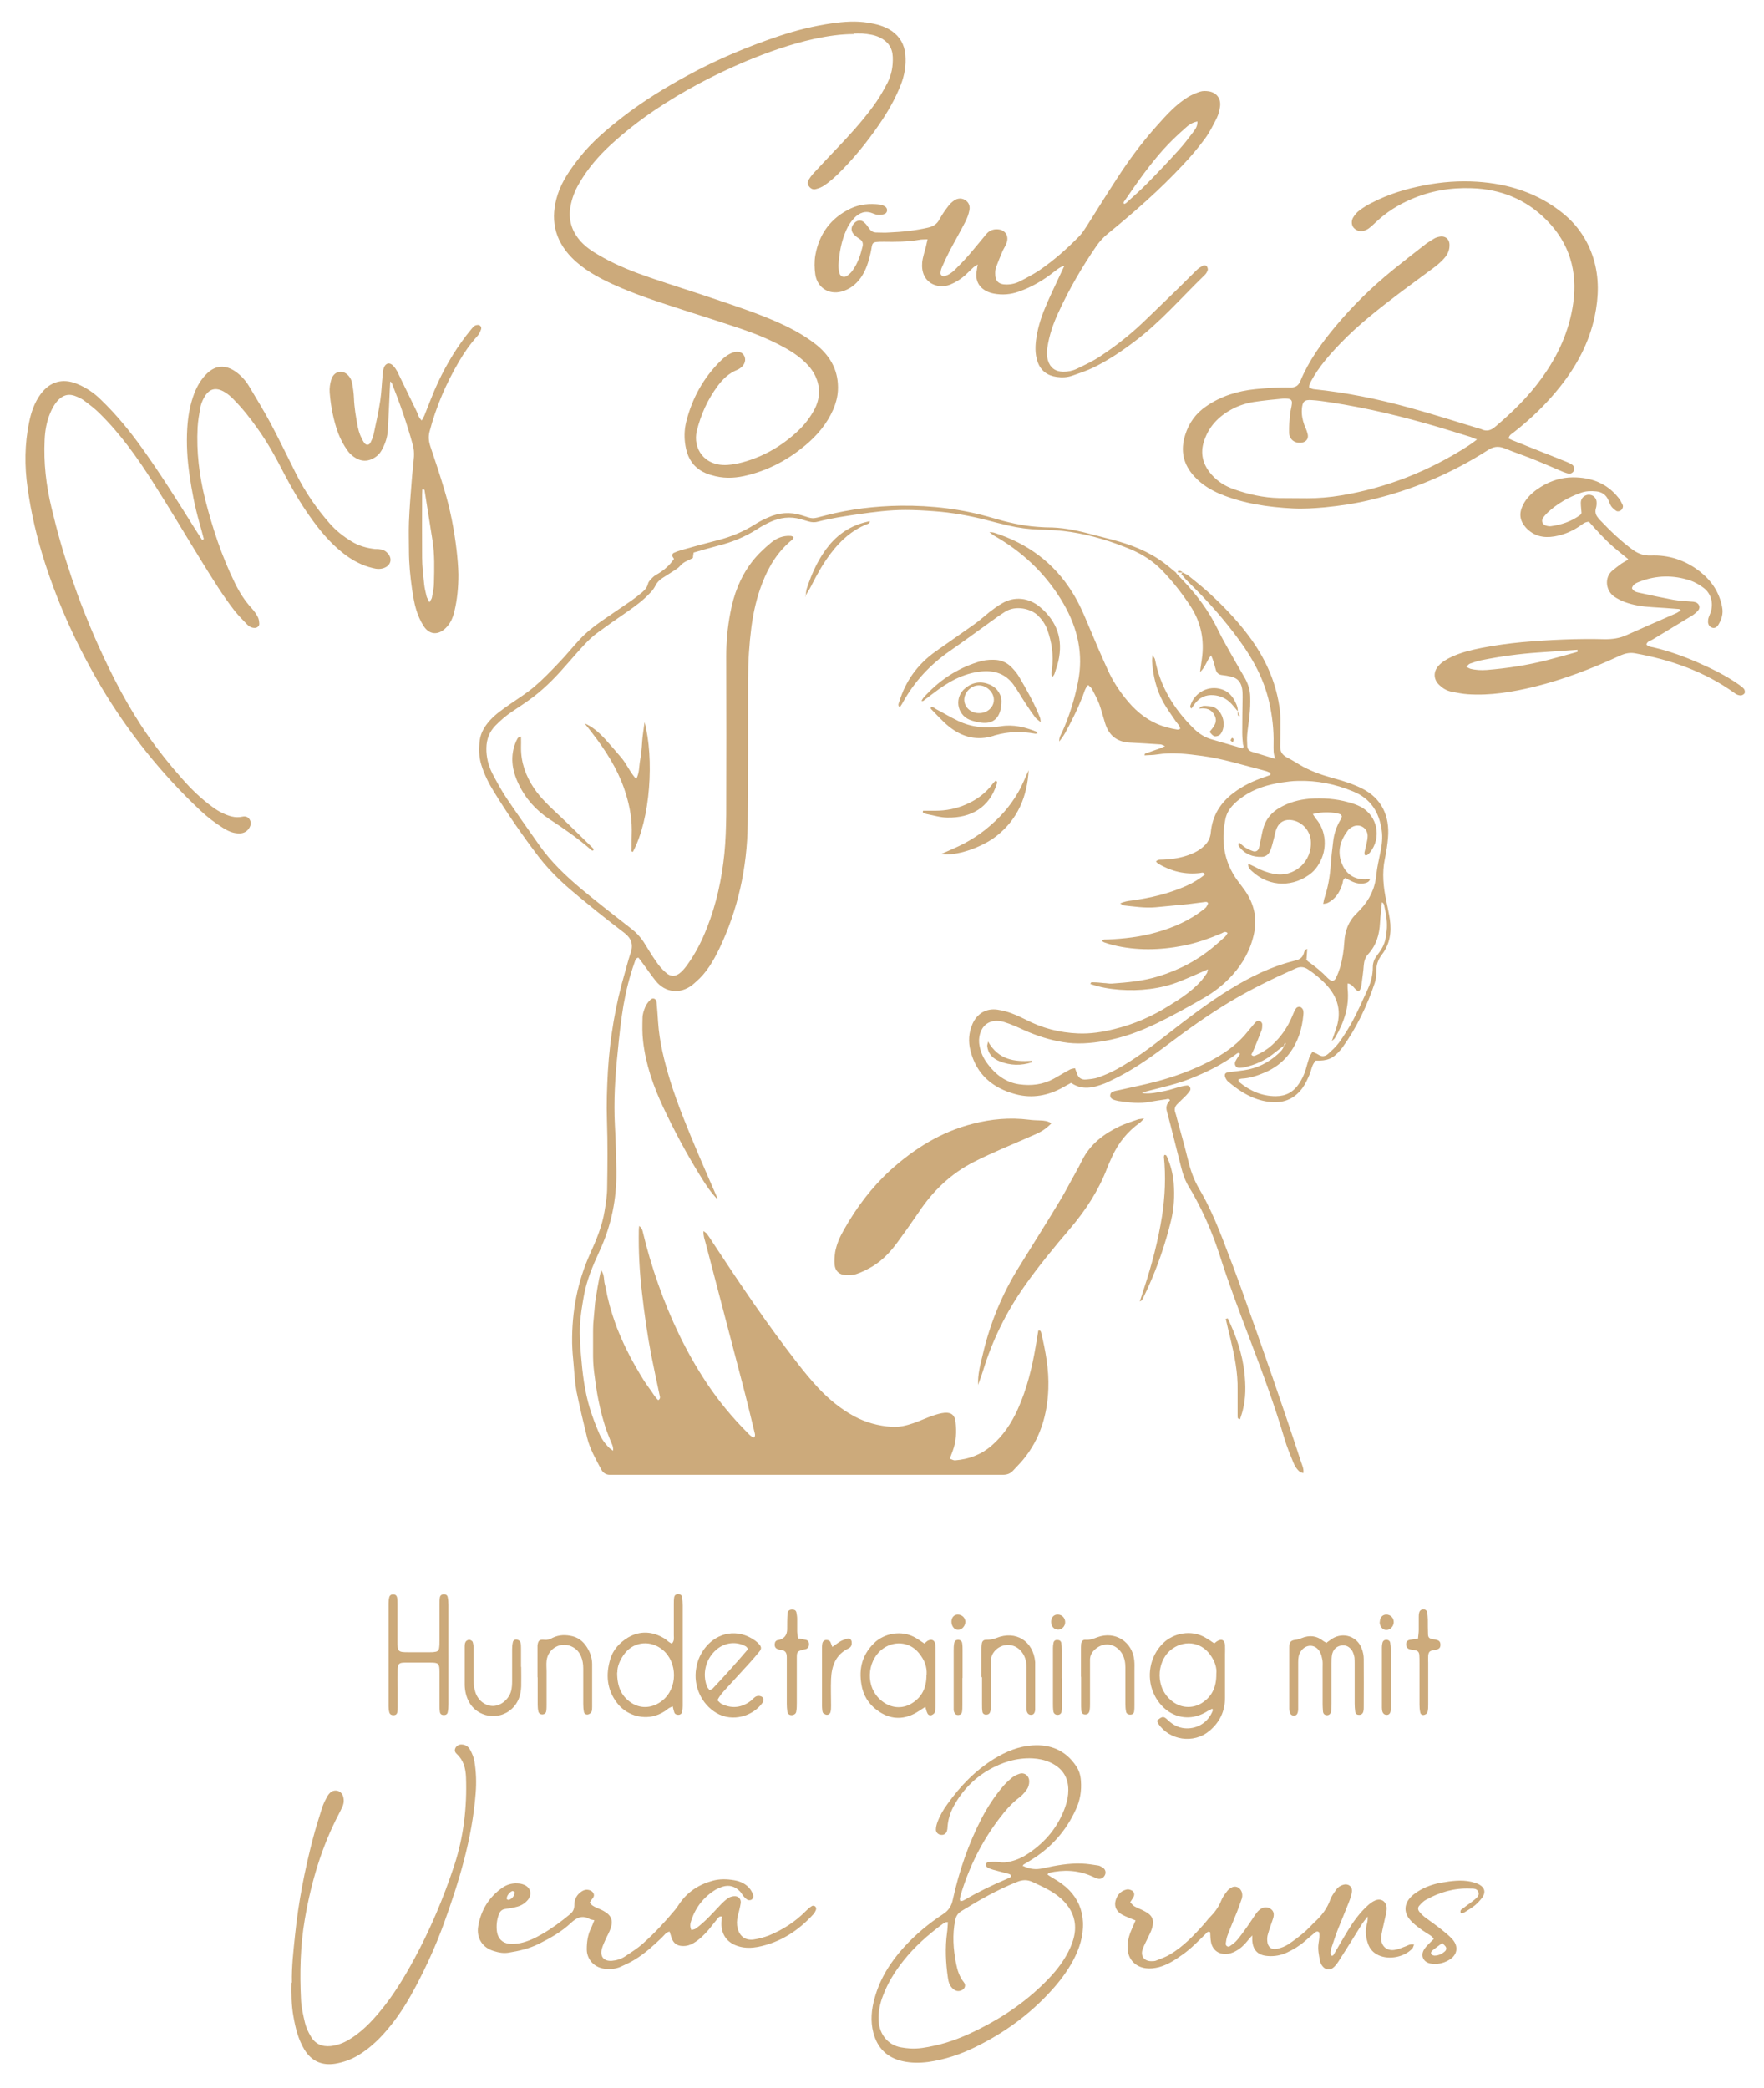 <svg xmlns="http://www.w3.org/2000/svg" width="952.4" height="1127.2" viewBox="0 0 952.4 1127.2"><defs><style>      .cls-1 {        fill: #ccaa7b;      }    </style></defs><g><g id="Ebene_1"><g><path class="cls-1" d="M638.5,309.1c1.1.6,2.4,1,3.3,1.8,4.2,3.4,8.5,6.8,12.4,10.5,7.4,6.9,14.3,14.2,20.3,22.3,8.3,11.2,14.1,23.6,16.2,37.5.4,2.4.6,4.8.6,7.2,0,4.8,0,9.6-.1,14.4-.1,2.9,1,4.7,3.6,6.1,3,1.5,5.8,3.4,8.7,5,5.4,2.9,11.1,4.8,17,6.4,5.1,1.4,10.1,3,14.9,5.4,10.5,5.3,15,14.7,14,26.6-.3,3.8-.9,7.6-1.7,11.4-1.6,7.7-.8,15.3.8,22.8.7,3.3,1.4,6.6,1.9,9.9,1,6.9,0,13.4-4.4,19.1-2,2.7-3,5.5-2.9,8.9,0,2-.2,4.2-.8,6.1-4.2,12.5-9.8,24.3-17.5,35-.4.5-.8,1-1.2,1.5-4,4.6-7,5.8-13.3,5.6-.5.8-1.2,1.6-1.6,2.6-.7,1.6-1,3.4-1.7,5-1.1,2.5-2.2,5-3.8,7.2-4.6,6.3-10.9,8.5-18.5,7.4-8-1.1-14.7-5.1-20.8-10.2-.6-.5-1.3-1-1.7-1.7-.5-.8-1-1.7-.9-2.6.1-1,1.2-1.4,2.2-1.5,2.7-.3,5.4-.6,8.1-1,7-1,13.1-4,18.3-8.7,1.4-1.3,2.9-2.6,3.3-4.6.4-.3.7-.6,1-.9,0,0-.1-.4-.2-.6-.1,0-.3.2-.4.3-.2.4-.3.9-.5,1.3-2,1.5-4.1,3.1-6.1,4.7-4.4,3.4-9.3,5.5-14.7,6.8-1.1.3-2.2.4-3.3.4-1.8,0-2.8-1.9-2-3.5.7-1.4,1.6-2.7,2.5-4-.9-1-1.6-.3-2.1.1-7.6,5.7-16.1,9.8-24.9,13.3-7,2.8-14.3,4.4-21.6,6.3-1.5.4-3,.7-4.4,1.4,4.4.7,8.6-.4,12.8-1.2,2.8-.6,5.5-1.6,8.3-2.3,1.1-.3,2.2-.5,3.3-.6,1.4,0,2.3,1.7,1.6,2.8-.6.9-1.4,1.8-2.1,2.6-1.6,1.6-3.2,3.1-4.8,4.7-1.2,1.2-1.7,2.7-1.1,4.4.3.9.6,1.8.8,2.8,2.1,7.7,4.3,15.4,6.2,23.2,1.3,5.5,3.2,10.7,6.1,15.6,4.9,8.3,8.7,17.1,12.2,26,4,10.3,7.9,20.6,11.6,31,10.7,30,21.2,60,31.1,90.3.6,1.8,1.5,3.5,1.2,5.9-.9-.3-1.5-.4-1.9-.7-1.8-1.5-2.9-3.4-3.7-5.5-1.6-4-3.3-8-4.5-12.1-5.5-18.6-12.2-36.7-19.1-54.8-5.6-14.7-11.1-29.3-15.9-44.3-3.2-9.9-7.1-19.5-12-28.8-1.3-2.5-2.7-5.1-4.2-7.5-2.3-3.6-3.7-7.4-4.7-11.5-2.6-10.1-5-20.2-7.7-30.2-.7-2.6.2-4.3,1.7-5.9-.7-1.2-1.5-.6-2.2-.5-2.8.4-5.7.8-8.5,1.3-5.8,1.2-11.5.4-17.2-.4-1.1-.2-2.2-.5-3.2-1-1.6-.8-1.6-3.2,0-3.9,1.1-.5,2.4-.8,3.7-1,6.5-1.5,13.1-2.8,19.6-4.5,10.2-2.7,20.1-6.3,29.5-11.2,6.8-3.6,13.2-7.9,18.4-13.7,1.6-1.8,3-3.7,4.6-5.5.6-.7,1.2-1.5,1.9-2.1,1.2-1,3.1,0,3.2,1.5,0,1.1,0,2.3-.4,3.3-1.3,3.4-2.7,6.8-4.1,10.2-.4,1-1,2-1.4,2.8.8,1.1,1.6.8,2.3.5,3.3-1.4,6.2-3.2,8.9-5.6,4.8-4.4,8.4-9.6,10.9-15.6.6-1.5,1.2-3,2.1-4.3.3-.5,1.4-.9,2.1-.7.6.1,1.3.9,1.6,1.5.3.9.3,1.9.2,2.8-.7,7.8-3,15-7.9,21.3-3.4,4.4-7.8,7.6-12.9,9.8-4,1.7-8.1,3.1-12.4,3.3-.6,0-1.2.3-1.9.5.2.6.2,1.2.5,1.4,5.7,4.7,12.1,7.6,19.7,7.6,5.4,0,9.5-2.2,12.5-6.7,1.6-2.4,2.9-5,3.7-7.8.6-2.1,1.2-4.3,1.9-6.4.3-1,1-1.9,1.7-3.1,1.2.6,2.2.9,3.1,1.5,1.9,1.3,3.7,1.1,5.3-.3,2.1-1.9,4.3-3.9,6-6.2,2.7-3.8,5.2-7.7,7.4-11.8,3-5.7,5.6-11.5,8.2-17.3,1.7-3.7,2.6-7.6,2.6-11.6,0-2.4.8-4.3,2.2-6.2,2.2-2.8,4.1-5.8,4.7-9.3.3-1.9.6-3.8.7-5.7.2-4.2-.6-8.3-1.5-12.3-.1-.5-.4-1.1-1.2-1.5-.3,3.6-.8,7.3-1,10.9-.3,6.5-2,12.3-6.4,17.1-1.6,1.7-2.2,3.8-2.4,6.1-.2,3.2-.7,6.4-1.1,9.5-.2,1.5-.3,3.2-1.6,4.5-2.4-.8-3-3.9-6-4.3,0,1.1-.1,2,0,2.9,1,9.7-2,18.3-6.8,26.5-.4.7-1.1,1.1-1.7,1.6h0c.7-1.9,1.3-3.9,2-5.8,3.6-9.6,1.4-17.9-5.6-25.1-2.8-2.9-5.9-5.4-9.2-7.6-2.2-1.5-4.2-1.7-6.7-.6-12.2,5.4-24.1,11.2-35.5,18-11.8,7.1-23,15.1-34,23.4-9.6,7.2-19.4,14.1-30.4,19.2-1.2.5-2.3,1.2-3.5,1.6-6,2.3-12,3.7-17.9-.4-1.3.7-2.6,1.4-3.8,2.1-8.3,4.8-17.1,6.5-26.3,4-12.3-3.3-21-10.7-24.2-23.4-1.3-4.9-1-9.8,1.1-14.6,2.5-5.6,7.5-8.5,13.5-7.6,2.5.4,5,1,7.4,1.9,2.7,1,5.3,2.2,7.9,3.5,8.8,4.6,18.2,7,28.1,7.4,6.6.3,13.1-.7,19.5-2.3,10.7-2.6,20.6-6.9,29.9-12.8,6-3.7,11.9-7.6,16.7-12.8,1.3-1.4,2.4-3,3.5-4.6.3-.5.3-1.1.6-2.1-5.3,2.3-10.2,4.5-15.2,6.5-5.2,2.1-10.7,3.4-16.2,4.1-5.4.7-10.8.8-16.3.4-5.4-.4-10.7-1.3-15.8-3.1.3-1.2,1-.9,1.5-.9,1.9,0,3.8.2,5.7.4,1.4,0,2.9.4,4.3.3,8.6-.6,17.2-1.4,25.5-4,11.3-3.5,21.5-8.9,30.5-16.7,1.7-1.5,3.4-2.9,5-4.4.7-.6,1.1-1.4,1.6-2.2-1.4-1.2-2.4-.2-3.3.2-6.7,2.8-13.4,5.2-20.5,6.6-12.7,2.5-25.4,2.8-38.1-.3-1.6-.4-3.1-.9-4.6-1.4-.4-.1-.8-.5-1.4-.8.9-1.1,2.1-.7,3.1-.8,9-.4,17.8-1.4,26.5-3.9,9.2-2.6,17.8-6.4,25.3-12.3,1.4-1.1,1.4-1,2.5-3.3-.4-1-1.3-.8-2.1-.7-2.9.3-5.7.8-8.6,1.1-5.9.6-11.8,1.1-17.7,1.7-5.8.5-11.5-.4-17.2-1-.5,0-1-.6-1.9-1.1,2.3-1,4.1-1.3,6-1.5,10.2-1.4,20.1-3.7,29.6-7.9,3.7-1.6,7-3.7,10.1-6.1-.6-1.6-1.7-1-2.5-.9-8.1,1-15.6-.9-22.5-4.9-.5-.3-.9-.8-1.4-1.3,1.2-1.3,2.5-.9,3.7-1,5.2-.2,10.2-1,15-2.9,2.7-1,5.2-2.5,7.3-4.5,2.1-1.9,3.3-4.2,3.6-7.1.8-9.2,5.2-16.3,12.5-21.7,4.9-3.7,10.4-6.3,16.2-8.3,1.2-.4,2.4-.8,3.4-1.2.4-1.1-.3-1.4-.9-1.6-.9-.4-1.8-.7-2.7-.9-11-2.8-21.9-6.3-33.1-7.8-8.1-1.1-16.2-2.1-24.4-.8-2.2.4-4.4.3-6.7.5-.1-1.3.9-1.2,1.5-1.4,2.1-.8,4.2-1.4,6.3-2.2.9-.3,1.7-.7,3.2-1.4-1.2-.5-1.7-.8-2.2-.9-5.6-.4-11.2-.7-16.7-1-6.9-.3-11.3-3.7-13.4-10.3-1.1-3.5-2-7.1-3.2-10.5-1.1-2.8-2.5-5.5-4-8.2-.4-.8-1.2-1.3-2-2.1-1.8,1.9-2.2,4.2-3,6.2-.9,2.1-1.7,4.2-2.6,6.2-.9,2-1.9,4-2.9,6-1,2-2,4-3.1,6-1,1.9-2.1,3.8-4,6.1-.1-2.3.8-3.5,1.4-4.7,4-8.8,6.8-17.9,8.7-27.3,3.1-15.3-.2-29.2-7.8-42.4-8.5-14.7-20.2-26.3-34.7-35.1-1.6-1-3.3-1.7-5.3-3.6,1.5.2,2.1.2,2.6.4,18.1,5.8,32.4,16.3,42.4,32.6,3.3,5.3,5.8,11,8.2,16.8,3.5,8.4,7.1,16.8,10.9,25.1,2.5,5.4,5.7,10.4,9.4,15,4.6,5.8,10.1,10.7,17,13.7,3.6,1.6,7.3,2.5,11.1,3.1.4,0,.9-.2,1.4-.4-.2-1.8-1.5-2.8-2.4-4.1-2.3-3.5-4.8-6.8-6.8-10.4-3.7-6.8-5.5-14.3-6-22.1,0-.7.1-1.5.3-3.3.7,1.4,1.2,1.8,1.3,2.4,2.8,14.7,10.2,26.7,20.7,37.1,2.8,2.8,5.9,4.9,9.7,6,5.7,1.7,11.3,3.3,16.8,4.9,1.2-.8.4-1.5.3-2.2-.2-2.1-.4-4.1-.4-6.2,0-6.4.1-12.8.2-19.2,0-1.6,0-3.2-.3-4.8-.6-3.3-2.4-5.5-5.8-6.3-1.7-.4-3.4-.7-5.2-.9-1.6-.2-2.6-1.1-3.1-2.6-.5-1.5-.8-3.1-1.3-4.6-.3-1-.7-2-1.3-3.4-2.5,3-3.2,6.6-6,9,.3-2.3.7-4.7,1-7,1.5-10.4-.5-20-6.3-28.8-4.5-6.8-9.5-13.2-15.2-19.1-4.8-4.9-10.3-8.5-16.6-11.2-10.5-4.4-21.4-7.8-32.6-9.5-5.7-.9-11.5-1.2-17.2-1.3-5.6-.2-11.1-.9-16.6-2.2-3.9-.9-7.8-1.9-11.6-2.9-9.3-2.4-18.7-4.1-28.3-4.8-5.3-.4-10.5-.7-15.8-.7-8.5,0-16.9,1.1-25.3,2.3-7.3,1.1-14.6,2.1-21.7,4-1.7.5-3.5.4-5.2-.1-1.4-.4-2.8-.8-4.1-1.2-5.8-1.7-11.4-.9-16.8,1.6-2.3,1.1-4.6,2.3-6.7,3.7-6.7,4.3-13.9,7.2-21.6,9.1-4.3,1.1-8.6,2.4-12.8,3.6-.2,1.1-.3,1.8-.4,2.9-1,.5-2,1.1-3.2,1.6-1.5.7-2.7,1.5-3.8,2.8-.9,1.1-2.2,1.8-3.4,2.6-2,1.3-4.1,2.6-6.1,3.9-1.6,1.1-2.9,2.3-3.8,4.2-.7,1.4-1.7,2.7-2.8,3.8-3.8,4.1-8.4,7.4-13,10.6-5.3,3.6-10.5,7.3-15.7,11.1-2.3,1.7-4.4,3.7-6.4,5.8-3.2,3.4-6.2,6.9-9.3,10.4-5.7,6.6-11.6,12.8-18.5,18.1-3.8,2.9-7.8,5.5-11.8,8.2-3.2,2.1-6.1,4.7-8.8,7.4-3.3,3.4-4.8,7.4-4.9,12.1-.1,4.9,1.1,9.6,3.3,13.9,2.3,4.4,4.7,8.8,7.4,12.9,5.8,8.6,11.8,17.1,17.8,25.6,6.3,9,14.2,16.5,22.5,23.5,9,7.5,18.2,14.6,27.4,21.8,2.6,2,4.7,4.3,6.5,7,2.2,3.5,4.3,7.1,6.7,10.5,1.4,2.1,3.1,4.1,5,5.8,2.8,2.7,5.7,2.6,8.5,0,1.4-1.3,2.6-2.8,3.7-4.4,4.3-6,7.6-12.6,10.3-19.5,5.1-12.9,8-26.3,9.4-40.1.7-7,.9-14,1-21.1.1-28.5.1-57,0-85.4,0-7.9.7-15.7,2.2-23.4,1.8-9.9,5.3-19.1,11.4-27.2,3.1-4.1,6.8-7.6,10.8-10.9,3-2.4,6.3-3.7,10.2-3.5.5,0,.9.2,1.4.4.1,0,.2.2.3.5-.2.3-.3.8-.6,1.1-7.7,6.2-12.7,14.3-16.2,23.4-3,7.6-4.8,15.6-5.9,23.7-1.2,9.4-1.8,18.8-1.8,28.2,0,26.1.1,52.2-.2,78.2-.3,23.6-5.2,46.3-15.5,67.7-3.2,6.5-6.8,12.7-12.4,17.5-.7.6-1.4,1.3-2.2,1.9-6.5,4.9-14.5,4-19.6-2.4-2.6-3.2-4.9-6.7-7.4-10-.6-.9-1.3-1.7-1.9-2.5-1.7.3-1.7,1.6-2.1,2.6-2.7,7.5-4.6,15.3-6,23.2-1.4,8.4-2.3,16.8-3.1,25.2-1.4,13.2-2.2,26.5-1.5,39.7.5,8.2.6,16.3.8,24.4.2,15.1-2.7,29.5-9.1,43.3-3.6,7.8-7,15.8-8.5,24.4-.9,5.2-1.8,10.4-2.1,15.7-.2,5.4.1,10.9.6,16.3.8,9.6,1.9,19.1,4.7,28.3,1.4,4.6,3.1,9.1,5,13.5,1.3,3.1,3.3,5.9,5.7,8.2.4.4,1,.7,1.9,1.4.3-2.4-.9-4-1.5-5.7-.7-1.8-1.4-3.6-2.1-5.4-.6-1.8-1.2-3.7-1.7-5.5-.5-1.8-1.1-3.7-1.5-5.6-.4-1.9-.8-3.8-1.2-5.6-.4-1.9-.7-3.8-1-5.7-.3-1.9-.6-3.8-.8-5.7-.3-1.9-.5-3.8-.7-5.7-.2-2.1-.3-4.1-.3-6.2,0-1.9,0-3.8,0-5.8,0-1.9,0-3.8,0-5.8,0-1.9,0-3.8.1-5.8.1-1.9.4-3.8.5-5.7.2-1.9.3-3.8.5-5.7.2-1.9.6-3.8.9-5.7.3-1.9.6-3.8,1-5.7.3-1.9.8-3.7,1.3-6.2,2,2.6,1.4,5.2,2,7.4.6,2.2.9,4.4,1.4,6.6.6,2.3,1.1,4.7,1.8,7,.7,2.3,1.4,4.6,2.2,6.8.7,2.1,1.5,4.2,2.4,6.3.9,2.2,1.9,4.4,2.9,6.6,1,2,2,4,3,6,1.1,2.1,2.3,4.2,3.5,6.3,1.2,2.1,2.4,4.1,3.7,6.2,1.2,1.9,2.5,3.7,3.8,5.5,1.4,1.9,2.5,4,4.2,5.5,1.4-.9.9-1.9.7-2.8-1.5-7.1-3-14.1-4.4-21.1-2.2-11.3-3.8-22.7-5.1-34.2-1.3-11.1-1.9-22.3-1.7-33.5,0-.8.1-1.6.2-2.5,1.5,1.5,1.5,1.5,1.9,3,2.3,9.7,5.1,19.2,8.4,28.5,6.6,18.8,15.1,36.7,26.1,53.3,6.4,9.6,13.7,18.5,21.9,26.7,1.1,1.1,2.1,2.4,3.8,2.8.9-1.3.2-2.5,0-3.6-2.3-9.5-4.6-19-7.1-28.4-6.4-24.5-12.8-48.9-19.2-73.3-.5-1.8-1.2-3.6-1.1-6.2.9.7,1.5,1,1.8,1.4,1.2,1.7,2.4,3.4,3.5,5.2,14.4,21.9,29.1,43.7,45.2,64.4,3.6,4.7,7.4,9.3,11.4,13.6,5.7,6.1,12.1,11.4,19.5,15.4,6.3,3.4,13.1,5.2,20.2,5.7,4,.3,8-.7,11.8-2,3.5-1.2,6.8-2.8,10.3-4,2.1-.7,4.3-1.4,6.5-1.6,3.6-.3,5.5,1.3,5.9,4.9.6,5.3.4,10.5-1.5,15.6-.5,1.3-1,2.7-1.6,4.3,1.1.4,2,.9,2.8.9,7.4-.6,14-3,19.7-7.9,6.3-5.4,10.8-12.2,14.2-19.7,4.9-10.9,7.7-22.3,9.7-34.1.5-2.8.9-5.6,1.4-8.4,1.1-.2,1.3.4,1.5,1,2.4,10,4.3,20.1,3.9,30.4-.5,14.1-4.4,27.1-13.5,38.2-1.7,2.1-3.7,4-5.5,6-1.5,1.7-3.4,2.3-5.6,2.3-1.1,0-2.2,0-3.4,0-68,0-136,0-203.9,0-1.6,0-3.2,0-4.8,0-2.1,0-3.7-1-4.7-2.9-2.9-5.5-6.1-11-7.6-17.1-2-8.2-4-16.5-5.7-24.8-.9-4.8-1.2-9.8-1.6-14.8-.4-3.8-.7-7.6-.8-11.5-.2-16.9,2.8-33.1,9.8-48.5,3.3-7.3,6.4-14.7,7.7-22.7.7-4.2,1.4-8.6,1.4-12.8.2-12,.3-24-.1-36-.3-9,0-17.9.5-26.8,1.1-18.1,4.1-35.9,9.2-53.3,1-3.5,1.9-7.1,3.1-10.6,1.5-4.4.4-7.8-3.2-10.6-5.1-3.9-10.1-7.8-15.1-11.8-6.4-5.3-13-10.4-19.1-16.1-4.4-4.1-8.6-8.6-12.3-13.4-8.6-11.3-16.7-23-24.2-35.2-2.8-4.5-5.1-9.2-6.7-14.3-1.4-4.4-1.4-8.8-.9-13.3.6-4.3,2.8-7.8,5.6-10.9,3.2-3.5,7-6,10.8-8.7,4.5-3.1,9.1-6,13.2-9.5,4.6-3.9,8.8-8.3,13-12.7,3.9-4,7.4-8.4,11.2-12.5,3.7-4,8-7.4,12.5-10.5,5.3-3.6,10.6-7.2,15.8-10.8,1.8-1.3,3.6-2.7,5.3-4.1,1.6-1.3,3-2.8,3.5-5,.3-1.1,1.3-2.1,2.2-3,.8-.8,1.7-1.5,2.7-2,3.6-2.1,6.7-4.7,9.1-8.3-.2-.3-.5-.7-.7-1.1-.5-.8-.2-1.7.5-2.1,1.3-.6,2.6-1.1,4-1.5,6.6-1.9,13.2-3.7,19.9-5.4,7-1.8,13.6-4.5,19.8-8.4,2.3-1.5,4.7-2.7,7.2-3.8,5.9-2.7,12-3.2,18.3-1.2,6.5,2,5,2.1,13,0,13.2-3.4,26.7-5,40.3-5.2,16.9-.2,33.5,1.8,49.7,6.6,7.8,2.3,15.8,4.2,24,4.8,1.9.1,3.8.3,5.7.3,7.3,0,14.3,1.3,21.3,3.1,4.6,1.2,9.3,2.4,13.9,3.6,9.8,2.6,19.2,6.2,27.4,12.3,2.3,1.7,4.5,3.6,6.7,5.4.1.2.3.4.4.6,1.1,1.2,2.2,2.4,3.3,3.5,7.5,7.9,14,16.5,18.8,26.4,1.9,4,4.1,7.9,6.3,11.8,2.6,4.7,5.4,9.4,8.1,14.1,1.9,3.2,3.1,6.7,3.2,10.4.1,3.5,0,7-.4,10.5-.3,3.3-.9,6.6-1.2,10-.2,2.1-.1,4.1,0,6.2,0,1.6.9,2.7,2.4,3.2,4.3,1.3,8.5,2.6,12.8,3.9.1,0,.3,0,.4.1-.1,0-.3,0-.4-.1-1.2-2.6-1-5.3-1-8,.2-7.7-.7-15.3-2.4-22.8-2.8-12.2-8.6-23-15.9-33-8.2-11.3-17.4-21.7-27.4-31.4-1.5-1.4-2.8-3.1-4.1-4.6h0ZM705.2,517.9c.5.5.7,1,1.1,1.2,3.8,2.7,7.4,5.6,10.6,9,.2.2.5.4.7.6,1.6,1.3,2.8,1.1,3.8-.9.8-1.7,1.5-3.5,2.1-5.4,1.3-4.5,2-9.1,2.3-13.7.3-6,2.2-11.3,6.6-15.5.7-.7,1.3-1.4,2-2.1,5-5.3,8-11.4,8.7-18.8.4-4.1,1.4-8.2,2.2-12.2.8-3.9,1.3-7.9.7-11.9-1.4-9.8-6-17.1-15.4-20.9-9.6-4-19.5-6-29.9-5.7-3,0-6.1.5-9.1.9-7.3,1.2-14.4,3.3-20.5,7.6-4.4,3.1-8.4,6.7-9.5,12.2-2.4,11.8-.8,22.9,6.4,32.9,1.4,1.9,2.9,3.8,4.3,5.8,4.7,6.9,6.5,14.4,4.8,22.8-1.8,8.7-5.9,16.2-11.8,22.7-4.5,5-9.9,9.2-15.7,12.5-8.2,4.7-16.4,9.3-24.9,13.4-9.1,4.4-18.5,7.9-28.5,9.6-7.4,1.3-14.9,1.9-22.4.6-7.3-1.2-14.3-3.5-21-6.5-3.5-1.6-7-3.2-10.6-4.3-7.5-2.3-13.1,1.6-13.6,9.5,0,.9,0,1.9.2,2.9.6,3.9,2.2,7.3,4.6,10.4,4.3,5.7,9.8,9.8,16.9,10.8,6.4.9,12.8.2,18.6-3,2.9-1.6,5.8-3.4,8.8-5,.8-.4,1.7-.5,2.7-.7.4,1.2.8,2.1,1.1,3,.8,2.3,2.5,3.3,4.8,3.1,2.2-.2,4.5-.4,6.6-1.1,3.6-1.3,7.1-2.8,10.5-4.7,9-5,17.2-11.1,25.3-17.4,11.7-9.1,23.5-18.3,36.2-26,10.4-6.3,21.3-11.7,33.2-14.7.6-.2,1.2-.3,1.9-.5,1.8-.5,3.1-1.5,3.8-3.3.4-1,.3-2.3,2-2.8-.1,1.9-.3,3.6-.4,5.6Z"></path><path class="cls-1" d="M814.3,236.6c1.1.5,2.1,1.1,3.3,1.5,9.4,3.7,18.7,7.5,28.1,11.2,1,.4,2.1.9,3,1.5,1,.6,1.4,1.9,1.2,2.9-.3,1.2-1.6,2.2-2.9,2-1.1-.2-2.2-.6-3.2-1-4.9-2.1-9.7-4.2-14.6-6.2-5.6-2.3-11.4-4.2-17-6.5-3.3-1.3-6-.9-9,1.1-19.7,12.6-41,21.6-63.8,26.9-7.9,1.9-16,3.1-24.1,3.9-5.8.5-11.5.9-17.2.6-13.5-.7-26.7-2.6-39.3-7.8-5.2-2.2-9.9-5.1-13.8-9.3-6.2-6.6-7.8-14.1-5.1-22.6,2-6.5,5.8-11.7,11.4-15.5,8-5.5,16.9-8.2,26.4-9.2,6.4-.6,12.7-1.1,19.1-.9,2.6,0,4.1-.9,5.2-3.3,4.5-10.9,11.3-20.4,18.8-29.4,9.4-11.3,19.9-21.6,31.4-30.9,5.5-4.4,11-8.8,16.6-13.1,1.6-1.3,3.4-2.4,5.2-3.5.9-.6,2-1,3.1-1.2,3.3-.7,5.7,1.4,5.5,4.8,0,2.7-1.2,5-2.9,6.9-1.5,1.7-3.2,3.2-4.9,4.5-6.1,4.6-12.4,9.1-18.5,13.7-11.3,8.6-22.6,17.3-32.5,27.6-6,6.2-11.7,12.7-15.9,20.4-.4.7-.7,1.4-1,2.2-.1.3,0,.6-.1,1.3.7.3,1.6.8,2.4.9,17.6,1.8,34.8,5.3,51.8,10,12.8,3.5,25.4,7.6,38.1,11.4.3,0,.6.2.9.3,2.8,1.3,5.1.5,7.4-1.5,9.2-7.8,17.7-16.1,24.8-25.9,8.9-12.2,15.1-25.7,17.2-40.7,2.4-17.2-2-32.4-14.4-44.9-11.1-11.2-24.7-16.7-40.4-17.2-11.4-.4-22.3,1.4-32.8,6-7,3-13.3,7-18.8,12.2-1.2,1.1-2.3,2.2-3.6,3.2-.7.6-1.6,1.1-2.5,1.4-2.1.8-4.1.4-5.8-1.2-1.4-1.3-1.7-3.9-.5-5.8.9-1.5,2.1-2.9,3.5-3.9,2-1.5,4.2-2.9,6.5-4,9-4.7,18.6-7.6,28.6-9.5,9.3-1.8,18.7-2.5,28.2-1.9,17.1,1.1,33,6.1,46.5,17.1,7.9,6.4,13.4,14.6,16.4,24.3,3.2,10.4,2.9,20.8.7,31.3-3,14.2-9.7,26.7-18.7,38-7.3,9.2-15.7,17.3-24.9,24.5-1.1.9-2.5,1.4-2.9,3.4ZM797.5,237.3c-1.8-.7-2.6-1.1-3.5-1.4-5.2-1.6-10.4-3.2-15.6-4.8-19.8-5.9-39.8-10.8-60.2-13.9-3.3-.5-6.6-1-10-1.2-4-.3-5,.8-5.3,4.9-.2,2.9.3,5.7,1.3,8.5.6,1.5,1.3,2.9,1.7,4.5.9,2.7-.5,4.8-3.3,5.1-3.6.4-6.4-1.7-6.6-5.3-.1-3.3.2-6.7.5-10,.2-1.9.8-3.8,1-5.7.2-1.6-.4-2.5-1.9-2.7-.9-.1-1.9-.2-2.9-.1-5.2.5-10.5,1-15.7,1.8-4.3.7-8.4,2-12.2,4.1-7,3.8-12.2,9.3-14.7,17-2.3,6.8-.6,12.9,4.1,18.2,3.3,3.7,7.3,6.2,11.9,7.8,7.9,2.8,16,4.6,24.4,4.8,5.1.1,10.2,0,15.3.1,6.1,0,12.1-.5,18.1-1.5,24.8-4.1,47.7-13.2,68.8-26.8,1.3-.8,2.6-1.8,4.6-3.3Z"></path><path class="cls-1" d="M461,18.4c-7.2,0-14.3,1.1-21.4,2.6-12.7,2.8-24.9,7.1-36.9,12.1-17.3,7.3-33.8,16-49.4,26.5-8.4,5.7-16.3,11.9-23.7,18.7-6.6,6.1-12.4,12.9-16.9,20.7-2.3,3.9-3.9,8-4.7,12.5-1.3,7.3.8,13.6,5.7,19,3.4,3.7,7.7,6.2,12,8.6,8.1,4.5,16.8,7.9,25.6,10.9,11.7,4,23.4,7.6,35.1,11.6,11.5,3.9,23.1,7.7,34.2,12.7,7.3,3.3,14.3,7.1,20.6,12.2,7.6,6.3,11.7,14.3,11.2,24.3-.2,3.6-1.1,6.9-2.5,10.2-3.4,7.8-8.7,14.1-15.2,19.5-9.1,7.6-19.3,13.1-30.8,16-5.8,1.5-11.6,2-17.6.6-3.8-.9-7.3-2.1-10.3-4.8-4.1-3.6-5.6-8.5-6.2-13.6-.4-3.7-.2-7.3.7-11,3.2-12.7,9.3-23.8,18.7-33,1.8-1.8,3.9-3.4,6.3-4.3,2.9-1,5.2-.4,6.3,1.7,1.1,2.1.4,4.7-1.8,6.4-.6.5-1.3.9-2,1.2-4.5,1.8-7.8,5-10.6,8.8-5.4,7.3-9,15.3-11.2,24.2-2.2,9.2,3.9,19.2,16.7,18.3,2.7-.2,5.4-.7,8-1.4,11.5-3.1,21.5-9,30.1-17.1,3.6-3.4,6.6-7.4,8.9-11.8,4.4-8.6,2-17.1-3.3-23.1-3.9-4.4-8.7-7.6-13.7-10.3-7-3.8-14.4-6.9-22-9.5-10.6-3.6-21.3-7-31.9-10.4-12.9-4.2-25.9-8.3-38.3-14-8-3.7-15.7-7.9-22-14.3-9.6-9.8-11.7-21.3-7.6-34.1,2.4-7.4,6.9-13.7,11.6-19.7,6.8-8.7,15.1-15.6,23.7-22.3,11-8.5,22.9-15.8,35.1-22.4,15.8-8.6,32.3-15.5,49.3-21.2,9.3-3.1,18.7-5.4,28.4-6.8,6.5-.9,13-1.4,19.6-.3,4.4.7,8.8,1.8,12.6,4.4,4.5,3.1,6.9,7.4,7.4,12.8.5,5.7-.4,11.1-2.5,16.4-3,7.6-7.1,14.7-11.7,21.4-6.6,9.6-14,18.7-22.4,26.9-2.2,2.1-4.5,4.1-7,5.8-1.4,1-3.1,1.7-4.8,2.1-1.5.4-2.8-.3-3.7-1.6-.9-1.2-.7-2.5,0-3.6.7-1.1,1.4-2.1,2.3-3.1,4-4.3,8.1-8.7,12.1-12.9,7-7.3,13.8-14.7,19.8-22.8,3.2-4.2,5.9-8.8,8.3-13.5,2.2-4.4,3-9,2.8-13.9-.2-5-2.7-8.4-7.1-10.5-2.9-1.4-6.1-1.8-9.3-2.1-1.6-.1-3.2,0-4.8,0Z"></path><path class="cls-1" d="M110.1,291.2c-.8-3.1-1.6-6.1-2.5-9.2-2.4-8.5-4.1-17.1-5.3-25.8-1.2-8.2-1.7-16.6-1.2-24.9.4-6.6,1.5-13,3.9-19.2,1.6-3.9,3.6-7.4,6.7-10.4,4.8-4.7,10.2-4.8,15.6-1,2.9,2.1,5.3,4.7,7.1,7.7,4,6.7,8.1,13.4,11.8,20.3,4.7,8.9,9.1,18,13.6,27,4.9,9.8,11,18.7,18.2,26.9,3.4,3.9,7.4,7,11.8,9.7,3.9,2.4,8.2,3.6,12.7,4.1,1,0,1.9,0,2.9.2,1.7.2,3,1,4.1,2.3,2.3,2.7,1.6,6-1.6,7.5-2.1,1-4.4.9-6.6.3-6-1.4-11.3-4.3-16.1-8.1-7.1-5.6-12.8-12.5-18-19.9-5.1-7.2-9.5-14.8-13.6-22.6-4.3-8.4-8.8-16.7-14.3-24.4-4.1-5.8-8.4-11.3-13.4-16.3-1.3-1.4-2.8-2.6-4.4-3.6-5-3.1-8.8-2-11.5,3.2-.9,1.7-1.6,3.5-1.9,5.4-.6,3.4-1.2,6.9-1.4,10.4-.7,13,.9,25.9,4,38.5,4,15.7,9,31,16.2,45.6,2.4,4.9,5.3,9.5,9,13.5,1.3,1.4,2.4,3,3.3,4.7.6,1.1.7,2.4.8,3.7,0,1.3-1.3,2.3-2.6,2.2-1.7,0-3.1-.9-4.2-2.1-2.2-2.3-4.5-4.6-6.5-7.1-6.4-8.2-11.8-17.1-17.3-25.9-9-14.6-17.7-29.3-26.9-43.7-8.4-13.2-17.5-26-28.8-37.1-2.5-2.5-5.3-4.6-8.1-6.7-1.3-1-2.7-1.7-4.2-2.3-3.7-1.6-7.2-1.4-10.7,2.7-1.5,1.8-2.7,4-3.6,6.2-1.9,4.6-2.8,9.5-3,14.5-.6,12.4.8,24.5,3.7,36.6,6,25.3,14.3,49.8,24.9,73.5,7.8,17.4,16.5,34.3,27.5,50,5.6,8,11.7,15.6,18.2,22.9,5,5.7,10.4,10.9,16.5,15.3,1.5,1.1,3.2,2.2,4.9,3,3.5,1.7,7.1,3,11.1,2.1,1.5-.3,2.9,0,3.8,1.4,1,1.5.8,3.1,0,4.5-1.4,2.5-3.8,3.4-6.5,3.1-2.8-.2-5.2-1.3-7.6-2.8-4.5-2.8-8.7-6-12.5-9.6-20.8-19.6-38.6-41.8-53.3-66.4-12.6-21.3-22.9-43.6-30.5-67.1-4.3-13.3-7.5-26.8-9.4-40.6-1.7-11.8-1.6-23.6.8-35.3,1.1-5.5,2.9-10.8,6.3-15.4,5-6.7,11.8-8.6,19.5-5.5,4.9,2,9.3,4.9,13.1,8.7,8.2,7.9,15.4,16.7,22,25.9,9.9,13.8,18.9,28.1,27.9,42.5,1.5,2.4,3.1,4.8,4.6,7.2.3-.1.6-.3.8-.4Z"></path><path class="cls-1" d="M574.2,143.6c-2.7,1-3.9,2.3-5.3,3.3-5.7,4.5-11.9,8.1-18.7,10.5-4.5,1.6-8.9,2-13.7,1.1-6-1.2-10.6-5.3-9.1-12.7.1-.7.2-1.5.5-3-1.2.8-1.9,1.1-2.4,1.6-1.5,1.4-3,2.9-4.5,4.3-2.4,2.1-5.1,3.8-8.1,5-6.7,2.6-16-.9-15-12.1.3-2.8,1.3-5.6,2-8.4.3-1.2.5-2.4.9-4-1.8.1-3.3,0-4.6.3-6.3,1.1-12.7,1.1-19.1,1-7.2,0-5.8.4-7,5.8-1.1,4.9-2.5,9.6-5.4,13.7-2.6,3.6-5.9,6.2-10.3,7.4-7,1.9-13.1-2.2-14.2-9.1-.5-3.4-.6-7.1,0-10.5,2.1-11.6,8.4-20.2,19.2-25.3,4.9-2.3,10.2-2.7,15.5-2.1,1.1.1,2.2.6,3.1,1.2,1.4,1,1.2,3.3-.4,3.9-1,.4-2.2.6-3.2.5-1.1,0-2.2-.4-3.2-.8-4-1.7-7.3-.3-10,2.5-1.7,1.8-3.2,4-4.2,6.3-2.7,6-3.9,12.5-4.3,19.1,0,1.4.1,2.9.5,4.3.5,2,2.5,2.7,4.2,1.5,1.1-.8,2.2-1.8,3-3,2.7-3.8,4.2-8.2,5.3-12.8.4-1.7,0-3.1-1.6-4.1-1.2-.8-2.4-1.6-3.3-2.7-1.5-1.8-1.3-3.9.3-5.7,1.6-1.8,3.8-2.1,5.5-.5,1.1.9,1.9,2.2,2.7,3.3.9,1.3,2,2,3.6,2.1,2.4,0,4.8.2,7.2,0,7-.3,14-1,20.9-2.6,2.8-.6,4.9-1.9,6.3-4.6,1.3-2.4,2.8-4.6,4.5-6.8.9-1.3,2.1-2.4,3.4-3.3,1.8-1.2,4-1.4,5.9-.2,2,1.2,2.7,3.3,2.3,5.4-.4,2.2-1.2,4.3-2.2,6.3-2.6,5.1-5.5,10.1-8.2,15.2-1.6,3.1-3.1,6.3-4.5,9.5-.4.9-.6,1.8-.7,2.8-.2,1.2,1,2.2,2.1,1.9,2.2-.6,4.1-1.9,5.7-3.5,2.7-2.7,5.4-5.5,7.9-8.4,3-3.5,5.9-7.1,8.9-10.7,1.6-2,3.8-2.9,6.4-2.7,3.9.3,6,3.5,4.7,7.2-.5,1.5-1.4,2.9-2.1,4.3-1.2,2.9-2.5,5.9-3.6,8.9-.4,1-.5,2.2-.5,3.3-.1,4.2,1.8,6.1,6.1,6.1,2.6,0,5.1-.6,7.4-1.8,3.5-1.8,7.1-3.7,10.4-5.9,7.9-5.4,15.1-11.8,21.8-18.7,1.5-1.6,2.7-3.6,3.9-5.4,5.4-8.5,10.7-17.1,16.2-25.5,6.4-9.9,13.5-19.5,21.4-28.3,5.1-5.7,10.2-11.5,16.9-15.6,2-1.2,4.3-2.2,6.5-2.9,1.5-.5,3.2-.4,4.7-.2,4.3.7,6.7,3.9,6.1,8.3-.3,2-.8,4.1-1.7,6-1.9,3.8-3.9,7.8-6.4,11.2-3.7,5-7.7,9.8-12,14.3-12.5,13.4-26.2,25.4-40.3,36.9-2.4,1.9-4.4,4.1-6.2,6.6-7.9,11.5-14.9,23.5-20.7,36.2-2.8,6-4.9,12.2-5.9,18.7-.4,2.4-.4,4.8.3,7.1,1.2,4,4,6,8.2,6.1,2.6,0,5.1-.5,7.4-1.6,4.3-2.1,8.7-4.1,12.7-6.8,8.3-5.5,16.1-11.6,23.3-18.5,6.3-6,12.4-12,18.6-18,3.4-3.3,6.8-6.8,10.2-10.1,1-1,2.3-1.7,3.5-2.4.4-.2,1.4,0,1.7.3.5.5.8,1.5.7,2.1-.3,1-.9,2.1-1.7,2.8-12.5,12.1-23.9,25.4-37.9,35.9-7,5.3-14.3,10.2-22.3,14.1-3.6,1.7-7.4,3-11.2,4.3-2.8,1-5.7,1.1-8.5.7-5-.7-8.6-3.3-10.3-8.2-1.5-4.4-1.3-8.8-.6-13.3,1-6.4,3.1-12.4,5.7-18.3,2.2-5.1,4.7-10.2,7-15.2.6-1.3,1.2-2.6,2.3-4.9ZM646.4,65.6c-3,.6-4.9,2.1-6.6,3.7-4.1,3.6-8,7.3-11.6,11.3-7.7,8.6-14.3,18-20.8,27.5-.4.6-1.2,1.2-.5,2,.3-.1.7-.2.9-.3,3.9-3.6,7.9-7,11.6-10.8,5.8-5.9,11.5-11.9,17.1-18.1,2.8-3.1,5.3-6.4,7.8-9.7,1.1-1.5,2.3-3,2.2-5.7Z"></path><path class="cls-1" d="M879,301.8c-3-2.5-5.5-4.4-7.9-6.5-2.4-2.1-4.7-4.4-6.9-6.7-2.2-2.3-4.3-4.7-6.3-6.9-2.4,0-3.8,1.6-5.4,2.6-4.1,2.7-8.5,4.5-13.3,5.3-5.9,1-11.1-.2-15.3-4.7-3.3-3.6-3.9-7.5-1.8-11.9,2.1-4.5,5.7-7.6,9.9-10.2,5.3-3.3,11.2-5.1,17.3-5.1,9.7,0,18.2,3.1,24.5,11,.9,1.1,1.6,2.4,2.2,3.7.5.9.2,1.9-.4,2.7-.7.8-2.1,1.3-3,.7-1-.7-2-1.5-2.7-2.5-.7-1-1-2.3-1.6-3.5-1.3-2.7-3.4-4.2-6.4-4.5-2.9-.3-5.8-.2-8.5.8-6.7,2.4-12.8,5.9-18,10.8-.9.9-1.8,1.9-2.4,2.9-.9,1.5-.2,3.3,1.5,3.9.9.3,1.9.5,2.8.4,5.8-.8,11.2-2.6,15.9-6.1.2-.2.4-.5.7-1-.1-1.7-.4-3.6-.4-5.5,0-1.9,1-3.4,2.8-4.1,2.6-1,5.4.6,5.7,3.4.1,1.2,0,2.6-.4,3.8-.5,1.9,0,3.5,1.2,4.9.3.4.6.8.9,1.1,5.6,5.9,11.5,11.6,18.1,16.4,2.9,2,5.8,3,9.4,2.9,9.8-.4,18.6,2.5,26.4,8.5,6.4,5,10.7,11.3,12.2,19.4.7,3.5-.3,6.7-2.1,9.6-.8,1.3-2.1,1.9-3.2,1.5-1.4-.4-2.1-1.5-2.3-2.8,0-.8,0-1.6.2-2.3.3-1.1.8-2.1,1.2-3.2,1.6-5,.3-10.2-3.9-13.3-2.1-1.6-4.6-3-7.1-3.9-9.1-3-18.2-2.9-27.3.6-1.8.7-3.6,1.4-4.2,3.5.7,1.7,2.2,2.1,3.5,2.4,6.2,1.4,12.5,2.7,18.8,3.9,3.3.6,6.7.7,10,1,.6,0,1.3.1,1.9.3,2.1.6,3,2.9,1.5,4.5-.9,1.1-2.1,2-3.3,2.8-7.1,4.3-14.2,8.6-21.3,12.9-1.2.7-2.8.9-3.3,2.6,1,1.3,2.5,1.3,3.8,1.6,8.1,1.9,16,4.7,23.6,8,7.8,3.4,15.4,7.1,22.4,12,1,.7,2.1,1.5,2.9,2.4.4.5.6,1.6.4,2.2-.2.6-1.1,1.1-1.8,1.3-.7.1-1.6-.1-2.3-.4-.6-.2-1.1-.7-1.6-1-16.1-11.5-34.2-17.8-53.5-21.3-2.8-.5-5.2,0-7.8,1.1-15.1,7-30.6,13-46.8,17-11.7,2.8-23.5,4.8-35.6,4-3-.2-6-.8-9-1.4-2.4-.5-4.5-1.7-6.3-3.4-3.4-3-3.6-7.3-.6-10.6,2-2.2,4.5-3.6,7.1-4.8,5.1-2.4,10.6-3.7,16.1-4.8,7.2-1.4,14.5-2.4,21.8-3.1,15-1.3,30-2,45-1.6,3.9,0,7.6-.5,11.2-2.1,8.9-4,17.9-7.9,26.8-11.8,1-.4,1.8-1.1,2.8-1.7-.5-.4-.7-.7-1-.7-4.8-.4-9.6-.7-14.3-1-5.1-.3-10.2-1-15-2.8-1.9-.7-3.8-1.7-5.5-2.8-4.8-3.2-5.6-10.4-1.2-14.1,1.6-1.3,3.2-2.6,4.9-3.8.9-.6,1.9-1.1,3.5-2.1ZM851.7,351.8c0-.3,0-.7,0-1-7.1.5-14.3,1-21.4,1.5-10.2.7-20.3,2.1-30.3,4.1-2.2.4-4.3,1.2-6.4,1.9-.6.2-1.1.9-1.9,1.7,1,.5,1.5.8,2,1,3,.8,6,.9,9,.7,11.1-.9,22.2-2.6,33-5.4,5.4-1.4,10.7-2.9,16.1-4.4Z"></path><path class="cls-1" d="M552.4,1007.4c3.7,1.8,7.1,2.1,10.9,1.2,6.9-1.5,13.8-2.8,20.9-2.5,2.9.1,5.7.6,8.5,1,.9.1,1.8.6,2.6,1.1,1.5.9,2,2.7,1.2,4.2-.8,1.6-2.3,2.3-4,1.8-1.1-.3-2.1-.9-3.1-1.3-7.5-3.3-15.2-3.6-23-1.8-.2,0-.4.4-.9.9,1.1.7,2,1.4,3.1,2,3.2,1.8,6.2,3.9,8.8,6.6,4.6,4.8,7,10.5,7.3,17.2.3,7.5-1.9,14.2-5.3,20.6-3.2,5.9-7.2,11.3-11.8,16.3-11.7,12.9-25.4,22.8-40.9,30.4-8.1,4-16.5,6.8-25.5,8.1-4.7.6-9.2.6-13.8-.4-8.5-1.9-13.7-7.1-15.9-15.5-1.6-6.3-1-12.4.7-18.5,2.9-10.6,8.6-19.6,15.9-27.6,6.3-6.9,13.4-12.8,21.2-17.9,2.9-1.9,4.4-4.3,5.1-7.6,3.4-15.5,8.5-30.5,15.9-44.6,3.1-5.8,6.7-11.3,10.9-16.3,1.5-1.8,3.3-3.5,5.1-5,1.2-1,2.7-1.7,4.2-2.2,2.8-.8,5.1,1.1,5.2,4,0,1.8-.5,3.5-1.6,4.9-1.1,1.4-2.2,2.8-3.6,3.8-4.3,3.2-7.7,7.2-10.9,11.4-9.5,12.4-16.4,26.3-20.9,41.3-.2.8-.4,1.6-.5,2.3,0,.3.2.6.3,1.1.5-.1,1.2-.1,1.7-.4,7.6-4.4,15.5-8.3,23.6-11.7.7-.3,1.4-.7,2-1,.2-1.3-.7-1.5-1.4-1.7-2.8-.8-5.6-1.4-8.3-2.2-1.1-.3-2.1-.7-3.1-1.3-.4-.3-.8-1.1-.7-1.6,0-.5.8-1.2,1.2-1.2,1.9-.1,3.8-.3,5.7,0,2.3.4,4.4.2,6.6-.4,3.3-.8,6.4-2.2,9.2-4.1,9.5-6.3,16.4-14.6,20.2-25.5,1-2.9,1.6-5.8,1.6-8.9,0-7.2-3.5-12.1-10-15-2.9-1.3-6-1.9-9.3-2.1-8.6-.4-16.5,2.1-23.8,6.3-8.2,4.8-14.5,11.5-19,19.9-1.7,3.3-2.8,6.8-3.1,10.5,0,.8-.1,1.6-.3,2.4-.4,1.5-1.7,2.4-3.2,2.2-1.5-.1-2.8-1.3-2.8-2.8,0-1.2.3-2.5.7-3.7,1.3-3.6,3.2-7,5.5-10.1,6.9-9.7,15.1-18.2,25.3-24.5,6.4-3.9,13.1-6.7,20.6-7.2,9.8-.7,17.9,2.7,23.5,11,1.7,2.4,2.5,5.1,2.7,8.1.4,5.4-.4,10.5-2.7,15.4-5.4,11.9-13.7,21.1-24.9,27.8-1.1.7-2.2,1.3-3.3,2-.1,0-.2.2-.6.8ZM512,1037.7c-.9,0-1.1,0-1.2,0-.6.3-1.1.6-1.7.9-8,5.9-15.4,12.4-21.6,20.3-4.4,5.6-8.1,11.5-10.6,18.1-1.8,4.5-2.8,9.2-2.5,14.1.4,7.2,5.1,13,12,14.2,1.6.3,3.2.5,4.8.6,4.5.3,8.9-.5,13.3-1.5,8.5-1.8,16.5-5.1,24.2-9,14-7,26.6-15.8,37.5-27.2,4.8-5,8.9-10.5,11.7-16.8,1.7-3.9,2.8-7.9,2.5-12.1-.4-5.7-3.2-10.3-7.3-14.1-4.6-4.2-10.1-6.6-15.7-9.2-2.8-1.3-5.4-1.2-8.3,0-10.6,4.2-20.4,9.8-30.1,15.8-1.9,1.2-2.9,2.8-3.3,5-1.6,7.8-1,15.6.5,23.3.7,3.6,1.8,7.1,4.2,10.1,1.4,1.7.4,3.9-1.7,4.5-1.7.6-3.1,0-4.4-1.2-1.6-1.5-2.2-3.5-2.5-5.6-1.2-8.1-1.6-16.2-.5-24.4.3-1.9.3-3.8.5-5.9Z"></path><path class="cls-1" d="M210.7,205.7c-.1,2.3-.2,4-.3,5.8-.3,6.9-.6,13.7-1,20.6-.2,3.9-1.4,7.5-3.3,10.9-1.2,2.2-2.9,3.7-5.2,4.8-2.8,1.3-5.6,1.2-8.3-.2-2-1.1-3.7-2.5-5-4.4-2.1-2.9-3.7-6-5-9.3-2.6-7.1-4-14.5-4.6-22-.2-2.3.2-4.8.9-7.1,1.5-4.6,6.3-5.5,9.4-1.8.9,1,1.6,2.5,1.8,3.8.5,2.7.9,5.4,1,8.1.2,5.3,1.1,10.5,2.1,15.7.6,3,1.7,5.8,3.4,8.4,1,1.5,2.6,1.5,3.4,0,.7-1.4,1.4-2.9,1.7-4.4,1.3-6.1,2.7-12.2,3.6-18.3.7-4.6.8-9.2,1.3-13.8.1-1.3.2-2.6.6-3.8.9-2.7,3.2-3.3,5.1-1.2.9.9,1.6,2,2.2,3.1,3.5,7.2,7,14.4,10.5,21.6.7,1.5,1,3.3,2.7,4.8.6-1,1-1.8,1.4-2.6,2.5-6.1,4.7-12.3,7.5-18.2,4.8-10.2,10.6-19.7,17.8-28.4.6-.7,1.2-1.5,2-2,.6-.3,1.6-.5,2.2-.3,1,.3,1.5,1.4,1.1,2.4-.5,1.3-1.1,2.7-2.1,3.7-3.8,4.2-7,8.8-9.8,13.6-7,11.9-12.4,24.5-15.9,37.9-.7,2.8-.4,5.3.5,8,2.6,7.7,5.2,15.5,7.5,23.3,3.2,10.6,5.3,21.4,6.6,32.4.5,4.4.9,8.9,1,13.4,0,6.7-.6,13.4-2.2,20-.8,3.3-2.1,6.4-4.6,8.8-4.1,4.1-9,3.8-12.1-1.2-1.7-2.7-3-5.7-3.9-8.7-1.1-3.5-1.6-7.2-2.2-10.8-1-7-1.7-14-1.7-21,0-5.1-.2-10.2,0-15.4.3-7.5.9-15,1.5-22.5.3-4.3.9-8.6,1.2-12.9.1-2,0-4.2-.6-6.2-3.1-11.4-7-22.6-11.4-33.6,0-.1-.2-.2-1.1-1ZM231.9,325.1c.8-1.4,1.2-1.9,1.3-2.5.5-2.7,1.1-5.3,1.1-8,.2-7.7.4-15.3-.8-22.9-1.4-8.8-2.8-17.7-4.2-26.5,0-.5-.2-1.3-1.3-1,0,.9-.1,1.8-.1,2.8,0,11.3-.1,22.7,0,34,0,4.8.6,9.6,1.1,14.3.2,2.2.8,4.4,1.3,6.6.2.9.8,1.6,1.6,3.3Z"></path><path class="cls-1" d="M567.7,606.4c-2.5,2.6-5,4.3-7.8,5.6-6.3,2.8-12.6,5.5-18.9,8.2-5.1,2.3-10.2,4.5-15.2,7.1-12.4,6.3-22.1,15.6-29.8,27.2-3.6,5.3-7.3,10.5-11.1,15.7-3.9,5.4-8.3,10.2-14,13.6-2.6,1.5-5.3,2.9-8.2,3.9-1.9.7-4.1.8-6.1.7-3.5-.2-5.7-2.2-6-5.7-.2-2.2,0-4.5.3-6.7.8-4.3,2.5-8.2,4.7-12,6.8-12.1,15-23,25.3-32.4,12.9-11.6,27.3-20.6,44.3-24.9,10-2.6,20.1-3.5,30.4-2.2,2.1.3,4.1.3,6.2.4,1.9.1,3.8.2,6,1.6Z"></path><path class="cls-1" d="M157.6,1070.5c-.2-8.7.8-17.2,1.7-25.8,1.8-17.7,5.2-35.1,9.7-52.3,1.4-5.4,3.1-10.7,4.8-16.1.6-2,1.5-3.9,2.5-5.7.5-1,1.1-2,1.9-2.7,2.3-2.2,6-1.3,7,1.8.6,1.9.5,3.8-.3,5.6-.6,1.3-1.2,2.6-1.9,3.9-9.4,17.9-15,37-18.4,56.8-2.5,14.4-2.8,29-2.1,43.5.2,4.3,1.2,8.5,2.2,12.7.6,2.4,1.7,4.8,3,7,2.3,4.2,6.1,5.9,10.9,5.4,3.5-.4,6.8-1.6,9.9-3.5,6.5-3.9,11.8-9.3,16.6-15.1,7.2-8.6,13-18.2,18.4-28.1,8.8-16.2,15.9-33.1,21.7-50.6,5.1-15.5,7-31.5,6.4-47.8-.2-4.8-1.3-9.2-5-12.6-.9-.8-1.3-1.8-.8-3,.5-1.3,2-2.2,3.5-2.1,2.1.1,3.7,1.2,4.6,3,1,1.8,1.8,3.8,2.2,5.8,1,5.8,1.2,11.7.7,17.7-1.9,24.5-9,47.7-17.3,70.6-4.2,11.5-9.2,22.5-14.9,33.3-3.9,7.4-8.2,14.5-13.4,21-5,6.3-10.6,12-17.5,16.2-3.9,2.4-8,3.9-12.5,4.7-7.2,1.2-12.9-1.2-16.8-7.5-3.4-5.6-4.9-11.8-6-18.1-1.1-6-1.1-12.1-1-18.2Z"></path><path class="cls-1" d="M763.5,1049.7c-.4.9-.5,1.8-1,2.3-4.3,4.6-12.4,6.2-18.2,3.6-2.8-1.3-4.7-3.3-5.7-6.2-1.1-3.2-1.6-6.5-.8-9.9.3-1.3.8-2.7.6-4.8-1.2,1.6-2.1,2.6-2.9,3.8-4,6.4-7.9,12.8-12,19.1-.9,1.5-1.9,3-3.1,4.2-2.3,2.3-5.1,1.8-6.8-.9-.4-.7-.8-1.4-.9-2.2-.6-3.1-1.3-6.3-.8-9.5.3-2,.7-4.1.3-6-1-.8-1.7-.3-2.3.2-1.8,1.5-3.7,3.1-5.5,4.7-2.9,2.5-6.2,4.5-9.7,6.1-3.3,1.5-6.7,2.1-10.3,1.8-5.3-.4-8-3.2-8.3-8.6,0-.6,0-1.1,0-2.5-1.3,1.4-2,2.2-2.7,3.1-1.8,2.3-4,4.2-6.5,5.5-1.5.8-3.3,1.4-5,1.4-4.2.2-7.4-2.4-8.1-6.6-.3-1.7-.3-3.5-.4-5.1-1.3-.8-1.9.3-2.5.9-4,3.9-7.9,8-12.5,11.2-3.9,2.8-7.9,5.4-12.6,6.7-2.4.6-4.7.9-7.1.6-5.7-.7-9.6-4.8-9.9-10.5-.2-3.8.8-7.3,2.3-10.7.6-1.4,1.3-2.9,2-4.6-1.1-.5-2-.7-2.8-1.1-1.9-.9-3.9-1.5-5.5-2.7-2.4-1.8-3.3-4.3-2.4-7.2.9-2.9,2.8-5,5.9-5.7.7-.2,1.6,0,2.3.3,1.5.5,2.2,2.1,1.5,3.5-.5,1-1.2,1.9-1.9,3.1.8.7,1.4,1.7,2.3,2.2,1.8,1,3.8,1.7,5.6,2.7,4.1,2.1,5.2,4.7,3.9,9.1-.6,2-1.6,3.8-2.5,5.7-.9,1.9-1.9,3.7-2.6,5.7-1.2,3.6.8,6.4,4.7,6.4.9,0,2,0,2.8-.4,2.5-1,5.1-1.9,7.4-3.3,7.2-4.3,13-10.4,18.5-16.6,1-1.1,1.8-2.3,2.8-3.3,2.6-2.6,4.8-5.5,6.2-9,.7-1.8,1.8-3.4,3-4.9.6-.9,1.5-1.7,2.5-2.2,1.9-1.2,4.2-.4,5.3,1.6.7,1.3.8,2.8.4,4.2-.8,2.4-1.7,4.8-2.6,7.2-1.7,4.3-3.6,8.6-5.2,12.9-.5,1.3-.7,2.8-.9,4.2-.2,1.3,1.2,2.2,2.2,1.5,1.4-1,2.9-2,4-3.4,1.9-2.2,3.5-4.6,5.2-6.9,1.6-2.2,3-4.5,4.6-6.8.6-.9,1.3-1.8,2.2-2.5,2-1.7,4.3-1.8,6.2-.4,1.5,1.1,1.9,2.8,1.1,5.2-.9,2.7-1.9,5.4-2.7,8.2-.4,1.2-.5,2.5-.4,3.8.2,3.3,2.4,5,5.5,4.2,2-.5,4-1.2,5.7-2.3,2.9-1.9,5.7-4,8.4-6.3,2.2-1.8,4.1-4,6.2-6,3.7-3.4,6.6-7.3,8.3-12.1.7-1.9,2-3.6,3.2-5.3.9-1.3,2.3-2.2,3.9-2.6,2.7-.7,4.9,1.1,4.5,3.9-.3,1.9-.9,3.7-1.6,5.5-2,5.1-4.1,10.1-6.1,15.1-1.2,3.1-2.2,6.3-3.3,9.5-.4,1.4-.8,2.8-.3,4.2,1.1.5,1.4-.3,1.8-1,2.4-4.1,4.8-8.3,7.3-12.4,3-4.9,6.4-9.6,10.7-13.5,1.2-1.1,2.5-2.1,3.9-2.7,3.3-1.5,6.2.4,6.4,4,0,.9-.1,1.9-.3,2.8-.6,3-1.4,5.9-2,8.9-.3,1.6-.7,3.2-.7,4.7,0,4.2,3.1,6.9,7.3,6.2,2-.3,4-1.2,5.9-1.9,1.3-.5,2.5-1.5,4.8-.9Z"></path><path class="cls-1" d="M318.3,1026.7c.7,1.9,2.3,2.5,3.7,3.2,1.3.6,2.7,1.1,3.9,1.8,4.1,2.2,5.3,5.1,3.7,9.6-.6,1.8-1.6,3.5-2.4,5.2-.8,1.9-1.8,3.8-2.3,5.8-1,4.1,1.2,6.6,5.4,6.3,2.6-.2,5.1-1,7.2-2.4,3.3-2.2,6.7-4.3,9.7-7,6.3-5.6,12.1-11.9,17.5-18.4.7-.9,1.3-1.8,1.9-2.7,4.4-6.6,10.5-10.6,18-12.7,3.9-1.1,7.9-1,11.9-.3,3.4.6,6.4,2,8.6,4.9.7,1,1.3,2.2,1.6,3.4.2.6-.3,1.7-.8,2.1-.5.4-1.6.5-2.2.2-.8-.4-1.5-1.1-2.1-1.8-.7-.8-1.3-1.9-2-2.7-2.7-2.8-5.8-3.8-9.6-2.6-1.2.4-2.4.9-3.5,1.5-6.4,3.9-10.8,9.4-13.2,16.5-.6,1.7-1,3.4,0,5.4.9-.3,1.9-.4,2.5-.9,4.9-3.6,8.9-8.2,13.1-12.6,1.3-1.4,2.7-2.7,4.3-3.8.9-.6,2.1-.9,3.1-1,2.4-.2,4,1.6,3.6,3.9-.4,2.4-1,4.7-1.6,7-.5,2.2-.6,4.4,0,6.6,1.1,4.2,4.2,6.5,8.6,5.9,2.8-.4,5.7-1.2,8.3-2.2,7.5-3.1,14.2-7.4,19.9-13.2,1-1,2.1-2,3.3-2.7.4-.3,1.3-.1,1.7.2.4.3.7,1.2.5,1.7-.3.9-.8,1.8-1.4,2.5-8.2,9-17.9,15.3-30,17.7-3.3.6-6.7.7-10-.2-6.8-1.8-10.3-6.9-9.6-14,0-.8,0-1.5.1-2.2-1.3-.3-1.7.5-2.2,1-1.6,2-3.2,4-4.8,6-2.4,2.8-5,5.4-8.2,7.3-1.8,1.1-3.8,1.7-5.9,1.6-2.9,0-4.9-1.4-5.9-4.1-.4-1.2-.7-2.3-1.2-3.7-2.1.5-3,2.2-4.2,3.3-4.5,4.3-9.1,8.5-14.5,11.8-2.4,1.5-5.1,2.7-7.7,3.9-2.7,1.2-5.6,1.4-8.5,1.1-6.3-.7-9.8-5.6-9.8-10.5,0-3.9.5-7.6,2.2-11.2.7-1.4,1.2-2.9,1.9-4.5-1.1-.3-2-.3-2.6-.7-4-2.2-7-.7-10.1,2.2-5,4.7-11,8.1-17.2,11.2-5.2,2.6-10.8,3.9-16.5,4.8-2.6.4-5.1,0-7.6-.8-6.3-1.7-9.8-7-8.7-13.5,1.5-8.7,5.8-15.8,13.2-20.9,2.8-1.9,5.9-2.5,9.1-2.1,1.1.1,2.2.5,3.2,1,3,1.7,3.5,5.1,1.3,7.8-1.5,1.8-3.4,3-5.5,3.6-2.1.6-4.4,1-6.6,1.3-1.8.2-2.9,1.2-3.5,2.8-1.2,3.1-1.5,6.2-1.1,9.4.5,3.7,2.9,6.2,6.6,6.6,2,.2,4.2,0,6.2-.4,4.1-.9,7.9-2.7,11.5-4.8,5.4-3.1,10.4-6.8,15.2-10.8,1.6-1.3,2.3-2.8,2.3-5,0-3,1.3-5.6,4-7.3,1.4-.9,2.9-1.2,4.6-.5,1.8.8,2.7,2.6,1.3,4.2-.6.7-1,1.5-1.5,2.2ZM277.8,1021.4c-.3-.1-.8-.5-1.1-.5-1.6.5-3.3,2.8-3.1,4.3,0,.2.8.6,1.1.5,1.8-.6,2.8-1.9,3.2-3.7,0-.1,0-.3-.1-.6Z"></path><path class="cls-1" d="M528.1,747.8c-.3-5.7,1.2-11.1,2.5-16.5,3.9-16.8,10.4-32.6,19.5-47.2,7.2-11.7,14.6-23.3,21.7-35.1,3.2-5.2,5.9-10.6,8.9-15.9,1.2-2.2,2.5-4.5,3.6-6.8,4.4-8.7,11.7-14.2,20.3-18.3,3.2-1.5,6.6-2.5,9.9-3.7.7-.2,1.5-.2,3.2-.5-1.1,1.2-1.6,1.8-2.1,2.2-6.7,4.7-11.7,10.9-15.1,18.3-.9,2-1.9,4.1-2.7,6.2-4.6,12.1-11.5,22.7-19.9,32.6-8.7,10.2-17.3,20.6-25,31.6-9.8,14-17.2,29.1-22.2,45.5-.8,2.6-1.8,5.1-2.7,7.7h0Z"></path><path class="cls-1" d="M655.6,887.2c.6-.5,1-.8,1.3-1,2.6-1.7,4.3-.9,4.5,2.1.1,1.6,0,3.2,0,4.8,0,7.8,0,15.7,0,23.5,0,7.3-2.9,13.3-8.6,18-8.4,6.9-21.4,5-27.4-4-.3-.5-.5-1.1-.7-1.7,2.8-2.4,3.5-2.5,5.7-.4,3.1,3,6.7,4.8,11.2,4.6,6.1-.3,11.2-4,13.3-9.9,0,0-.1-.3-.4-.7-.8.4-1.6.8-2.4,1.2-11.7,7.6-24.5,1.9-29.5-10.1-3.4-8.1-2.2-19.2,5.5-26.6,5.4-5.2,15.1-7.5,23-2.7,1.4.8,2.7,1.7,4.3,2.8ZM656.7,903.7c.4-3.4-.9-7-3.2-10.2-5.2-7.5-14.9-8.3-21.8-2.4-7.1,6.2-8.4,20.4,1.6,27.7,4.5,3.3,10.4,3.7,15.3.8,5.7-3.5,8.2-8.7,8.1-15.9Z"></path><path class="cls-1" d="M362.7,887.4c1.5-1.6,1.1-3.1,1.1-4.5,0-5.6,0-11.2,0-16.8,0-1.3,0-2.6.2-3.8.2-1.1,1-1.6,2-1.7,1,0,2,.4,2.2,1.5.3,1.6.4,3.2.4,4.7,0,15,0,30,0,45,0,3,0,6.1,0,9.1,0,1.1-.1,2.2-.3,3.3-.2,1-1.1,1.6-2.1,1.6-1,0-1.9-.4-2.2-1.5-.3-.9-.5-1.8-.8-3.1-1,.5-1.9.8-2.5,1.3-2.1,1.8-4.5,3-7.1,3.8-7.5,2.1-15.8-.7-20.5-7-5.5-7.2-6.1-15.3-3.6-23.6,1.5-5.1,5.1-8.9,9.5-11.6,6.7-3.9,13.4-3.4,19.9.6.7.4,1.2,1,1.9,1.5.5.4,1,.7,1.8,1.1ZM333.2,903c0,7.8,2.4,12.9,7.8,16.4,5.3,3.4,11.5,2.7,16.5-1.2,8.6-6.8,8.3-20.8.4-27.4-6.3-5.3-15.2-4.8-20.4,1.6-2.8,3.5-4.3,7.4-4.2,10.5Z"></path><path class="cls-1" d="M387.3,647.4c-3.5-3.6-6.2-7.7-8.8-11.9-7.6-12.2-14.4-24.9-20.5-37.9-5.3-11.3-9.4-23.1-10.8-35.6-.5-4.1-.4-8.3-.3-12.4,0-2,.7-4.1,1.5-6,.6-1.4,1.6-2.7,2.7-3.8,1.4-1.4,3.2-.7,3.4,1.3.3,3.5.6,7,.8,10.5.7,10.8,3.3,21.1,6.4,31.4,4.2,13.6,9.7,26.7,15.2,39.8,3.3,7.8,6.7,15.5,10.1,23.3.2.4.2.9.4,1.3Z"></path><path class="cls-1" d="M242.1,893.3c0,9,0,17.9,0,26.9,0,1.4-.1,2.9-.4,4.3-.2,1-1.2,1.5-2.2,1.4-1.1,0-1.9-.6-2-1.7-.2-1.3-.2-2.5-.2-3.8,0-5.9,0-11.8,0-17.8,0-4.5-.5-5-4.9-5-4.6,0-9.3,0-13.9,0-3,0-3.7.7-3.8,3.7-.1,3.4,0,6.7,0,10.1,0,3.4,0,6.7,0,10.1,0,1,0,1.9-.2,2.9-.2,1.1-1,1.6-2.1,1.6-1.1,0-1.9-.5-2.2-1.5-.3-1.1-.4-2.2-.4-3.3,0-18.6,0-37.1,0-55.7,0-1.1.1-2.2.4-3.3.3-1,1.2-1.5,2.2-1.4,1.1,0,1.8.7,2,1.7.2,1.3.2,2.5.2,3.8,0,6.6,0,13.1,0,19.7,0,5.7.3,6,5.9,6,3.8,0,7.7,0,11.5,0,1,0,1.9,0,2.9-.2,1.3-.1,2.1-.9,2.2-2.1.2-1.3.2-2.5.2-3.8,0-6.6,0-13.1,0-19.7,0-1.3,0-2.6.2-3.8.2-1.1,1-1.6,2-1.7,1,0,2,.4,2.2,1.5.3,1.4.4,2.8.4,4.3,0,9,0,17.9,0,26.9Z"></path><path class="cls-1" d="M716.4,886.7c1.2-.8,2.1-1.5,3-2.1,6-3.6,13.4-1.1,15.8,5.4.7,1.8,1.1,3.7,1.1,5.6.1,8.6,0,17.3,0,25.9,0,.8,0,1.6-.2,2.4-.2,1.2-1.2,2-2.4,1.9-1.1,0-1.9-.6-2-1.7-.2-1.4-.3-2.9-.3-4.3,0-7,0-14.1,0-21.1,0-1.3,0-2.6-.1-3.8-.2-1.2-.6-2.5-1.2-3.6-1.4-2.2-3.4-3.4-6.1-2.9-2.6.5-4.2,2.2-4.8,4.8-.3,1.5-.3,3.2-.3,4.8,0,7.2,0,14.4,0,21.6,0,1.4,0,2.9-.2,4.3-.2,1.3-1.1,2.1-2.2,2.1-1.2,0-2.1-.7-2.2-2-.1-1.3-.2-2.6-.2-3.8,0-6.7,0-13.4,0-20.1,0-1.3.1-2.6-.1-3.8-.3-1.5-.6-3.2-1.4-4.5-2.3-4.2-7.4-4.4-10.2-.4-1.3,1.8-1.5,3.8-1.5,6,0,7.2,0,14.4,0,21.6,0,1.3,0,2.6,0,3.8-.1,2.5-.9,3.5-2.4,3.4-1.6-.1-2.2-1.1-2.4-3.6,0-.8,0-1.6,0-2.4,0-9.6,0-19.2,0-28.8,0-.6,0-1.3,0-1.9,0-2.5.4-3.9,3.4-4.2,1.1-.1,2.2-.5,3.2-.9,4.2-1.7,8.1-1.4,11.7,1.5.5.4,1.1.6,1.9,1.1Z"></path><path class="cls-1" d="M499.2,887.2c.7-.6,1.2-1.1,1.7-1.4,2.2-1.1,3.8-.3,4.1,2.1.1,1.1.1,2.2.1,3.4,0,9.6,0,19.2,0,28.8,0,1.4,0,2.9-.4,4.3-.1.6-1,1.2-1.6,1.5-1,.4-2,0-2.4-1-.5-1-.7-2-1.1-3.4-1.8,1.1-3.2,2.1-4.7,3-6.5,3.8-13.1,4-19.6,0-4.9-3-8.4-7.4-9.8-13.1-2.1-9.2-.6-17.4,6.4-24.3,5.3-5.2,14.8-7.4,22.6-2.8,1.5.9,2.9,1.9,4.7,3.1ZM500.3,904c.2-3.9-.9-7.6-4.3-11.7-5.1-6.2-13.9-6.7-20.1-1.6-7.7,6.3-9.1,20.3.3,27.7,4.8,3.8,10.9,4.4,16.1,1.2,5.5-3.4,8-8.5,7.9-15.5Z"></path><path class="cls-1" d="M387.3,917.9c.9.8,1.5,1.6,2.3,2,5.5,2.7,10.8,2.1,15.7-1.6.9-.7,1.6-1.6,2.5-2.2.6-.4,1.5-.6,2.2-.5,2.2.3,2.9,2,1.6,3.8-4.9,6.9-15.9,10.6-24.8,5.4-8.1-4.8-12.6-14.6-10.9-24.2.7-4.4,2.5-8.2,5.3-11.6,6.2-7.4,16.9-10.2,26.6-3.2.8.6,1.5,1.2,2.1,1.9,1.2,1.4,1.3,2.4.2,3.8-1.7,2.1-3.5,4.2-5.3,6.2-4.3,4.7-8.6,9.4-12.9,14.1-1.6,1.8-3.3,3.5-4.6,6.2ZM404,890.3c-.7-.8-1-1.3-1.4-1.5-5.1-2.8-11.2-2.1-15.7,1.7-5.8,4.9-7.9,12.9-5.2,20,.3.7.9,1.2,1.4,2,.8-.4,1.4-.6,1.8-1,6.4-6.8,12.7-13.8,19-21.2Z"></path><path class="cls-1" d="M315.5,390.5c4.6,1.9,7.9,5,11.1,8.4,3,3.3,5.9,6.7,8.8,10.1,3,3.5,4.7,7.9,8.1,11.6,1.8-3.4,1.5-6.9,2.1-10.1.6-3.3.9-6.6,1.1-10,.2-3.3.8-6.5,1.3-10.6,5.2,19.3,3.3,52.2-6.3,70-1,0-.7-.9-.7-1.4,0-3.5,0-7,.1-10.5,0-7.8-1.7-15.2-4.2-22.5-3.8-10.8-9.9-20.3-16.9-29.4-1.4-1.9-2.9-3.7-4.4-5.6Z"></path><path class="cls-1" d="M788.6,1032.6c-.4-1.5.7-1.9,1.4-2.4,2-1.6,4.2-3,6.1-4.6,1.3-1.1,2.9-2.4,2-4.4-.8-1.7-2.6-1.6-4.2-1.6-8.6-.4-16.5,1.9-23.9,6-1.4.7-2.5,1.9-3.6,3.1-1,1-1,2.3,0,3.5.8,1,1.7,1.9,2.7,2.7,2.9,2.2,6,4.3,8.9,6.6,2.1,1.7,4.3,3.4,6.1,5.4,3.7,4.1,2.7,8.9-2.2,11.5-2.9,1.6-6,2.2-9.3,1.7-4.1-.6-5.9-4.3-3.6-7.8,1.3-2,3.2-3.5,5.1-5.5-.4-.5-.8-1.2-1.4-1.6-2-1.4-4.1-2.5-6-4-1.8-1.3-3.6-2.7-5.1-4.4-3.5-3.8-3.7-8.2-.4-12.1,1.2-1.4,2.8-2.6,4.4-3.6,3.8-2.4,8.1-3.9,12.5-4.7,5.4-.9,10.8-1.7,16.2-.5,1.5.4,3.1.8,4.5,1.6,2.9,1.7,3.4,4.2,1.5,6.9-1.1,1.5-2.5,3-3.9,4.2-1.9,1.5-3.9,2.7-6,4-.4.3-1.1.2-1.7.3ZM778.7,1049c-1.8,1.4-3.6,2.6-5.3,4-.6.5-1.1,1.3-.5,2.1.3.4,1.1.7,1.6.7,2.1,0,4-.9,5.6-2.3.8-.7,1-1.7.4-2.6-.4-.6-1.1-1.1-1.8-1.9Z"></path><path class="cls-1" d="M485.7,381.8c-1.1-1.1-.5-2-.2-2.9,3.4-11.3,10-20.3,19.5-27.1,6.9-4.9,13.9-9.7,20.8-14.6,3-2.1,5.7-4.6,8.6-6.9,2.2-1.6,4.3-3.3,6.7-4.6,6.4-3.8,14.3-3.2,20.5,2.1,9.1,7.7,12.5,17.4,9.8,29.2-.5,2.3-1.4,4.6-2.1,6.9-.2.5-.6,1-1.1,1.6-.9-1.7-.3-3.1-.2-4.5.9-7.3-.1-14.3-2.6-21.2-1.1-2.9-2.8-5.3-5-7.5-3.8-3.7-12-5.7-17.8-2-2.4,1.5-4.8,3.2-7.1,4.9-7.5,5.4-15,10.9-22.6,16.2-10.7,7.4-19.3,16.6-25.6,28.1-.4.8-1,1.5-1.5,2.4Z"></path><path class="cls-1" d="M290.2,905.7c0-4.8,0-9.6,0-14.4,0-1,0-1.9,0-2.9.3-2.6,1-3.4,3.7-3.1,1.7.2,3.1-.3,4.5-1.1,3.5-1.7,7.2-1.7,10.8-.8,3.9,1,6.6,3.7,8.5,7.3,1.3,2.4,2,5.1,2,7.8,0,7.7,0,15.3,0,23,0,.9,0,2-.4,2.8-.3.6-1.1,1.1-1.8,1.3-1,.2-2-.3-2.2-1.3-.3-1.4-.4-2.8-.4-4.3,0-6.4,0-12.8,0-19.2,0-2.3-.3-4.5-1.2-6.6-.9-2.1-2.3-3.8-4.3-4.9-6.1-3.5-13.6.4-14.3,7.4-.2,1.9,0,3.8,0,5.7,0,5.9,0,11.8,0,17.7,0,1.3,0,2.6-.2,3.8-.2,1.1-1,1.6-2,1.7-1.1,0-1.9-.5-2.2-1.5-.3-1.2-.4-2.5-.4-3.8,0-5,0-9.9,0-14.9Z"></path><path class="cls-1" d="M583.6,905.4c0-4.6,0-9.3,0-13.9,0-1.3,0-2.6.1-3.8.2-1.6.9-2.5,2.4-2.4,2.3.2,4.3-.6,6.4-1.4,9.6-3.5,18.9,2.4,19.9,12.5.2,1.9.1,3.8.1,5.7,0,6.1,0,12.1,0,18.2,0,1.3,0,2.6-.2,3.8-.2,1.1-1,1.6-2.1,1.6-1,0-2-.5-2.2-1.5-.3-1.4-.4-2.8-.4-4.3,0-6.6,0-13.1,0-19.7,0-2.8-.5-5.4-2-7.8-3.4-5.1-9.4-6.1-14.1-2.2-1.8,1.5-3,3.4-3,5.8,0,1.9,0,3.8,0,5.8,0,5.9,0,11.8,0,17.7,0,1.3,0,2.6-.2,3.8-.2,1.6-1.2,2.4-2.5,2.3-1.2,0-1.9-.8-2-2.2-.1-1.3-.1-2.6-.1-3.8,0-4.8,0-9.6,0-14.4Z"></path><path class="cls-1" d="M529.9,905.5c0-4.8,0-9.6,0-14.4,0-1.3,0-2.6.2-3.8.2-1.3,1-2,2.3-2,1.9,0,3.7-.2,5.6-1,10.5-4.2,19.9,1.7,20.9,13,0,.8,0,1.6,0,2.4,0,7,0,14,0,21.1,0,.8,0,1.6,0,2.4-.2,1.7-.9,2.6-2.2,2.6-1.4,0-2.3-.9-2.5-2.9-.1-1.4,0-2.9,0-4.3,0-6.2,0-12.4,0-18.7,0-3.3-.9-6.3-3.2-8.8-4.2-4.6-11.5-3.8-14.8,1.4-1.1,1.7-1.2,3.6-1.2,5.5,0,5.7,0,11.5,0,17.2,0,2.1,0,4.2,0,6.2,0,.9-.1,1.9-.4,2.8-.3,1-1.1,1.5-2.2,1.5-1.1,0-1.9-.6-2-1.7-.2-1.3-.2-2.5-.2-3.8,0-4.9,0-9.9,0-14.8Z"></path><path class="cls-1" d="M281.4,900c0,3.5.1,7,0,10.5-.2,4.6-1.5,8.7-5,12-7.1,6.6-18.8,4.7-23.3-3.9-1.4-2.7-2.1-5.7-2.2-8.8,0-6.9,0-13.7,0-20.6,0-.9,0-2,.5-2.8.3-.6,1.3-1.1,1.9-1.1.7,0,1.7.6,1.9,1.1.4,1.2.5,2.5.5,3.7,0,5.7,0,11.5,0,17.2,0,2,.3,4.2.9,6.1,1.4,4.7,5.6,7.8,9.9,7.6,4.2-.2,8.3-3.7,9.5-8.2.4-1.7.5-3.5.5-5.2,0-5.7,0-11.5,0-17.2,0-1.3.1-2.6.4-3.8.2-1.1,1.2-1.6,2.2-1.4.7.1,1.6.7,1.8,1.2.4,1,.4,2.2.4,3.3,0,3.4,0,6.7,0,10.1h0Z"></path><path class="cls-1" d="M430.7,884.5c1.8.3,3,.5,4.3.8,1.3.3,1.8,1.1,1.8,2.4,0,1.2-.5,2.2-1.7,2.6-.5.2-.9.2-1.4.3-3.3.9-3.5,1.1-3.5,4.6,0,8,0,16,0,24,0,1.6,0,3.2-.3,4.8-.1,1-.9,1.7-1.9,1.9-1.4.3-2.7-.4-2.9-1.8-.2-1.4-.3-2.9-.3-4.3,0-7,0-14.1,0-21.1,0-1.3,0-2.6,0-3.8,0-2.4-.5-3.9-3.4-4.2-.6,0-1.3-.3-1.8-.5-1-.4-1.5-1.5-1.3-2.8.1-1.1.7-1.7,1.7-2,.2,0,.3,0,.5,0q4.4-1.1,4.5-5.7c0-2.9,0-5.8.2-8.6.1-1.5,1.2-2.2,2.7-2.1,1.1,0,1.9.5,2.1,1.6.2,1.1.4,2.2.4,3.3,0,2.2,0,4.5,0,6.7,0,1.2.3,2.5.5,4.1Z"></path><path class="cls-1" d="M765.6,884.6c.2-1.9.4-3.3.4-4.7,0-2.2,0-4.5,0-6.7,0-.8,0-1.6.2-2.4.2-1.2,1.2-2,2.4-1.9,1.1,0,1.8.7,2,1.7.2,1.3.2,2.5.3,3.8,0,2.6,0,5.1.1,7.7,0,1.9.6,2.5,2.6,2.9.6.1,1.3.1,1.9.3,1.6.4,2.2,1.1,2.2,2.7,0,1.5-.6,2.2-2.2,2.6-.6.2-1.3.2-1.9.3-1.8.5-2.3,1-2.5,3-.1,1.3,0,2.6,0,3.8,0,7.5,0,15,0,22.5,0,1.4,0,2.9-.4,4.3-.1.6-1.1,1.1-1.7,1.3-1,.3-2-.2-2.2-1.3-.3-1.4-.4-2.8-.4-4.3,0-7.5,0-15,0-22.5,0-1.4,0-2.9-.1-4.3-.2-1.6-.8-2.2-2.4-2.5-.9-.2-1.9-.2-2.8-.5-1.3-.3-2-1.5-1.9-2.9,0-1.2.8-2,2.1-2.2,1.4-.3,2.8-.4,4.8-.7Z"></path><path class="cls-1" d="M561.9,389.9c-1.5-1.3-2.4-1.8-2.9-2.5-1.8-2.4-3.5-4.9-5.2-7.5-2.3-3.5-4.3-7.1-6.7-10.4-4.3-5.8-10.3-7.7-17.3-7-9.9,1-18.1,5.8-25.8,11.7-1.9,1.4-3.8,2.9-5.7,4.3,0,0-.3,0-.8-.1.4-.6.6-1.1.9-1.5,8.1-9.2,17.9-15.8,29.6-19.5,2.8-.9,5.6-1.3,8.5-1.2,3.7,0,6.9,1.3,9.5,3.9,1.7,1.7,3.3,3.6,4.4,5.6,4.1,7,8.1,14.1,11.1,21.7.2.4.2.9.4,2.6Z"></path><path class="cls-1" d="M281.3,397.6c0,2.4.1,4.3,0,6.2,0,8,2.6,15.1,6.9,21.6,3.9,5.8,9,10.4,14,15.1,6.1,5.7,11.9,11.6,17.9,17.4.2.2.3.6.4.9-.6.9-1.1.2-1.5-.1-6.9-6-14.3-11.2-22-16.2-7.4-4.8-13.2-11.2-17-19.2-3.6-7.5-4.8-15.2-1.3-23.2.3-.6.6-1.1.9-1.7.2-.2.5-.3,1.5-.7Z"></path><path class="cls-1" d="M555.4,415.7c-.8,14.3-5.8,26.4-17.2,35.5-8,6.4-22.5,11.3-29.9,9.8,4.4-2,8.5-3.6,12.4-5.7,3.9-2.1,7.7-4.5,11.2-7.3,3.6-2.9,7-6,10.1-9.5,2.9-3.3,5.6-7,7.8-10.9,2.2-3.8,3.8-8,5.7-12Z"></path><path class="cls-1" d="M615.4,702.6c.9-2.9,1.6-5,2.3-7.1,4.2-12.8,7.6-25.7,9.7-39,1.6-10.6,2.1-21.3,1-32,0-.3.2-.6.2-.9,1.1-.3,1.3.6,1.6,1.2,1.9,4.4,3.1,9.1,3.5,13.9.5,6.9.2,13.7-1.5,20.5-3,12.3-7.1,24.2-12.3,35.8-1,2.3-2.2,4.6-3.3,6.9,0,.1-.3.2-1.3.8Z"></path><path class="cls-1" d="M449.3,889.2c1.9-1.3,3.1-2.3,4.5-3.1,1.2-.7,2.6-1.1,4-1.5.9-.2,1.8.6,2,1.6.2,1.5,0,2.9-1.6,3.7-7,3.3-9.2,9.5-9.5,16.5-.2,4.8,0,9.6,0,14.4,0,1.3,0,2.6-.4,3.8-.2.6-1.1,1.2-1.8,1.2-.7,0-1.4-.5-2-.9-.3-.2-.4-.8-.5-1.3-.1-.9-.2-1.9-.2-2.9,0-10.1,0-20.1,0-30.2,0-1.1,0-2.2.2-3.3.2-1,.9-1.7,2-1.8,1,0,1.9.2,2.4,1.2.3.7.5,1.4,1,2.6Z"></path><path class="cls-1" d="M502.5,381.9c1.3-.6,2,.5,3,1,4,2.1,7.8,4.4,11.8,6.3,7.3,3.5,15.1,4.2,23,2.9,6.7-1.1,13,.4,19.2,2.9.2.1.4.5.7.9-.5,0-.9.3-1.3.2-7.2-1.3-14.3-1.2-21.4.8-.3,0-.6.2-.9.3-9,2.9-17.1.8-24.3-5-3.5-2.8-6.4-6.2-9.6-9.4-.2-.2-.1-.6-.2-.9Z"></path><path class="cls-1" d="M540.7,378.4c0,8.8-4.1,12.6-10.7,11.8-2.2-.3-4.5-.8-6.5-1.6-7.1-3-8.3-12.4-2.2-17.2,4-3.2,8.5-3.8,13.1-1.8,4.6,2,6.3,6.1,6.3,8.8ZM528.5,370c-4.3,0-8,3.9-7.9,8,.2,4,3.7,7.1,8.1,7,4.4,0,7.9-3.2,7.9-7.2,0-4.1-3.9-7.8-8.1-7.8Z"></path><path class="cls-1" d="M519.6,906c0,4.8,0,9.6,0,14.4,0,1.3,0,2.6-.2,3.8-.2,1.1-.9,1.6-2,1.7-1.1,0-1.8-.4-2.2-1.5-.2-.4-.3-.9-.3-1.4,0-1.1,0-2.2,0-3.4,0-9.4,0-18.9,0-28.3,0-1.4,0-2.9.3-4.3.2-1.1.9-1.6,2-1.7,1.2,0,2.2.7,2.3,1.9.2,1.3.2,2.5.2,3.8,0,5,0,9.9,0,14.9Z"></path><path class="cls-1" d="M573.4,906.1c0,4.6,0,9.3,0,13.9,0,1.3,0,2.6-.2,3.8-.1,1.3-1.1,2.1-2.3,2-1.2,0-2.1-.8-2.2-2.1-.2-1.4-.2-2.9-.2-4.3,0-7.8,0-15.7,0-23.5,0-2.1,0-4.2,0-6.2,0-1,.1-1.9.3-2.8.2-1.1,1.1-1.6,2.1-1.5,1.1,0,1.9.5,2.1,1.6.2,1.2.3,2.5.3,3.8,0,5.1,0,10.2,0,15.3Z"></path><path class="cls-1" d="M751,906.1c0,4.8,0,9.6,0,14.4,0,1.1,0,2.2-.2,3.3-.2,1.3-1,2.1-2.2,2-1.2,0-2-.8-2.3-2-.1-.6-.2-1.3-.2-1.9,0-10.9,0-21.7,0-32.6,0-.8.1-1.6.3-2.4.3-1.1,1.1-1.6,2.1-1.6,1,0,1.9.5,2.1,1.6.2,1.2.3,2.5.3,3.8,0,5.1,0,10.2,0,15.4Z"></path><path class="cls-1" d="M498.4,437.7c2.2,0,4.4,0,6.6,0,5.8,0,11.4-1.1,16.8-3.5,5.7-2.5,10.5-6.1,14.2-11.1.5-.6,1-1.1,1.5-1.6,1.1.4.9,1,.7,1.6-4,13.1-14.2,18.5-26.6,18.3-3.8,0-7.5-1.2-11.3-1.9-.7-.1-1.4-.6-2.1-.9,0-.3.1-.6.2-.9Z"></path><path class="cls-1" d="M662.9,711.8c4.5,9.4,7.9,19.1,9,29.5.7,6.7.8,13.4-.9,20-.4,1.7-1,3.3-1.5,4.9-1.6-.2-1.2-1.2-1.3-1.8,0-4.6,0-9.3,0-13.9.2-9.5-1.7-18.7-3.9-27.9-.9-3.5-1.7-7.1-2.5-10.6.3,0,.6-.1.9-.2Z"></path><path class="cls-1" d="M435,321.6c.2-1.4.2-2.9.7-4.2,2.8-8.4,6.4-16.3,12.1-23.2,5.7-6.8,12.9-11.1,21.8-12.8,0,1.3-.9,1.3-1.5,1.6-8.1,3.2-14.3,8.8-19.5,15.7-4.2,5.5-7.5,11.4-10.6,17.6-.9,1.8-2.1,3.6-3.1,5.3h0Z"></path><path class="cls-1" d="M668.3,384c-1.1-1.3-2.2-2.7-3.4-4-2.6-2.8-5.8-4.4-9.7-4.7-4.2-.3-7.5,1.2-10,4.5-.7.9-1.3,1.8-1.9,2.7-1.1-.7-.6-1.5-.4-2.1,2.4-6.8,9.8-10.5,16.6-8.3,2.9.9,5,2.7,6.6,5.3,1.2,2.1,2.3,4.2,2.2,6.7h0Z"></path><path class="cls-1" d="M653,395.2c2.3-2.8,4.7-5.4,2.7-9.1-1.7-3.3-4.5-4-8.3-3.5,1.1-1.5,2.4-1.6,3.6-1.5,1.6.1,3.2.2,4.6.8,4.9,2.4,6.7,10.1,3.4,14.4-.5.7-1.5,1.1-2.4,1.2-1.2.2-1.8-.3-3.6-2.4Z"></path><path class="cls-1" d="M745,875.6c0-2.2,1.3-3.8,3.3-3.9,2.4-.1,4.3,1.8,4.2,4.2-.1,2.2-1.9,4.1-4,4.1-2,0-3.6-1.9-3.6-4.3Z"></path><path class="cls-1" d="M575.1,875.8c0,2.2-1.8,4.1-3.9,4-2.1,0-3.7-1.8-3.7-4.2,0-2.4,1.6-4.1,3.8-3.9,2.2.1,3.8,1.9,3.8,4.1Z"></path><path class="cls-1" d="M513.7,875.5c0-2.2,1.4-3.8,3.4-3.8,2.2,0,4,1.6,4.1,3.8,0,2.4-1.9,4.5-4,4.4-2,0-3.5-2-3.5-4.4Z"></path><path class="cls-1" d="M665.6,400.8c-.6-.6-1.2-.9-1.2-1.1.1-.5.5-.9.8-1.4.3.3.9.5.9.8,0,.5-.3,1-.5,1.7Z"></path><path class="cls-1" d="M668.2,384c.4.8.8,1.6,1.2,2.5-1.3.2-1-.7-1.1-1.1-.1-.4,0-.9,0-1.4,0,0,0,0,0,0Z"></path><path class="cls-1" d="M636.2,309.1c-.2-.2-.3-.4-.4-.6q1.4-.8,2.8.6s0,0,0,0c-.8,0-1.5,0-2.3,0Z"></path><path class="cls-1" d="M719.1,561.6c0,.2-.2.4-.3.6,0-.1,0-.2,0-.3,0-.1.2-.2.3-.3,0,0,0,0,0,0Z"></path><path class="cls-1" d="M435,321.6c0,.2-.2.4-.3.6,0-.1,0-.2,0-.3,0-.1.2-.2.3-.3,0,0,0,0,0,0Z"></path><path class="cls-1" d="M528.1,747.8v.4c0-.1,0-.3,0-.4,0,0,0,0,0,0Z"></path><path class="cls-1" d="M669.2,455c1.1.9,2.1,1.9,3.2,2.6,1.3.8,2.8,1.5,4.3,2,1.4.4,2.6-.4,3-1.7.4-1.5.6-3.1,1-4.7.6-2.5.9-5,1.8-7.4,1.5-4.2,4.4-7.4,8.2-9.6,5.1-3,10.6-4.5,16.4-5,7.1-.5,14.1,0,20.9,1.9,2.3.6,4.6,1.4,6.7,2.5,9.1,4.9,11.4,16.7,4.9,24.7-.4.5-.9.9-1.4,1.3-.2.2-.6,0-1.2.2-.1-.5-.4-1.1-.3-1.6.3-1.6.8-3.1,1.1-4.7.3-1.4.6-2.8.6-4.3-.1-4.3-4.4-6.8-8.2-4.8-.8.4-1.7,1-2.3,1.7-4.1,5.4-6.1,11.2-3.5,17.9,2.5,6.6,7.8,9.6,15.3,8.5-.3,1.5-1.5,2-2.7,2.3-2.4.6-4.8.1-7-.9-1.3-.6-2.5-1.3-3.6-1.9-1.6.8-1.3,2.3-1.7,3.5-1.5,4.4-3.8,8.1-8.2,10.1-.5.2-1.1.2-2.1.4.3-1.4.4-2.5.8-3.5,1.9-5.8,2.9-11.8,3.3-17.9.3-4.1.8-8.3,1.3-12.4.5-4.2,1.8-8.1,4-11.7.3-.5.5-1.2.7-1.8-.3-.4-.5-1-.9-1.1-3.1-1.3-10.6-1.4-14.8-.1.5.8,1,1.6,1.5,2.3,5.9,6.7,6.5,16.8,1.8,24.6-1,1.8-2.4,3.5-3.9,4.8-9.3,7.7-22.6,8.2-32.3-.9-1-.9-2.1-1.9-2-4,1.4.7,2.5,1.1,3.6,1.7,3.2,1.8,6.7,3.1,10.3,3.8,11.1,2.1,20.9-6.8,19.9-18.1-.5-5.4-4.6-9.9-10-10.9-3.8-.7-7,.9-8.5,4.6-.8,1.9-1,4-1.6,6-.5,2-1,4-1.8,5.9-.8,1.9-2.3,3.2-4.4,3.3-5.1.2-9.4-1.5-12.5-5.7-.2-.3-.2-.9-.3-1.4.2-.2.4-.4.6-.6Z"></path><path class="cls-1" d="M533.4,562.2c5.7,10.1,14.4,11.1,23.7,10.5,0,.3,0,.7,0,.8-5.8,1.9-11.6,1.8-17.3-.5-3.8-1.5-6.4-4.1-6.8-8.4,0-.4.2-.9.5-2.4Z"></path></g></g></g></svg>